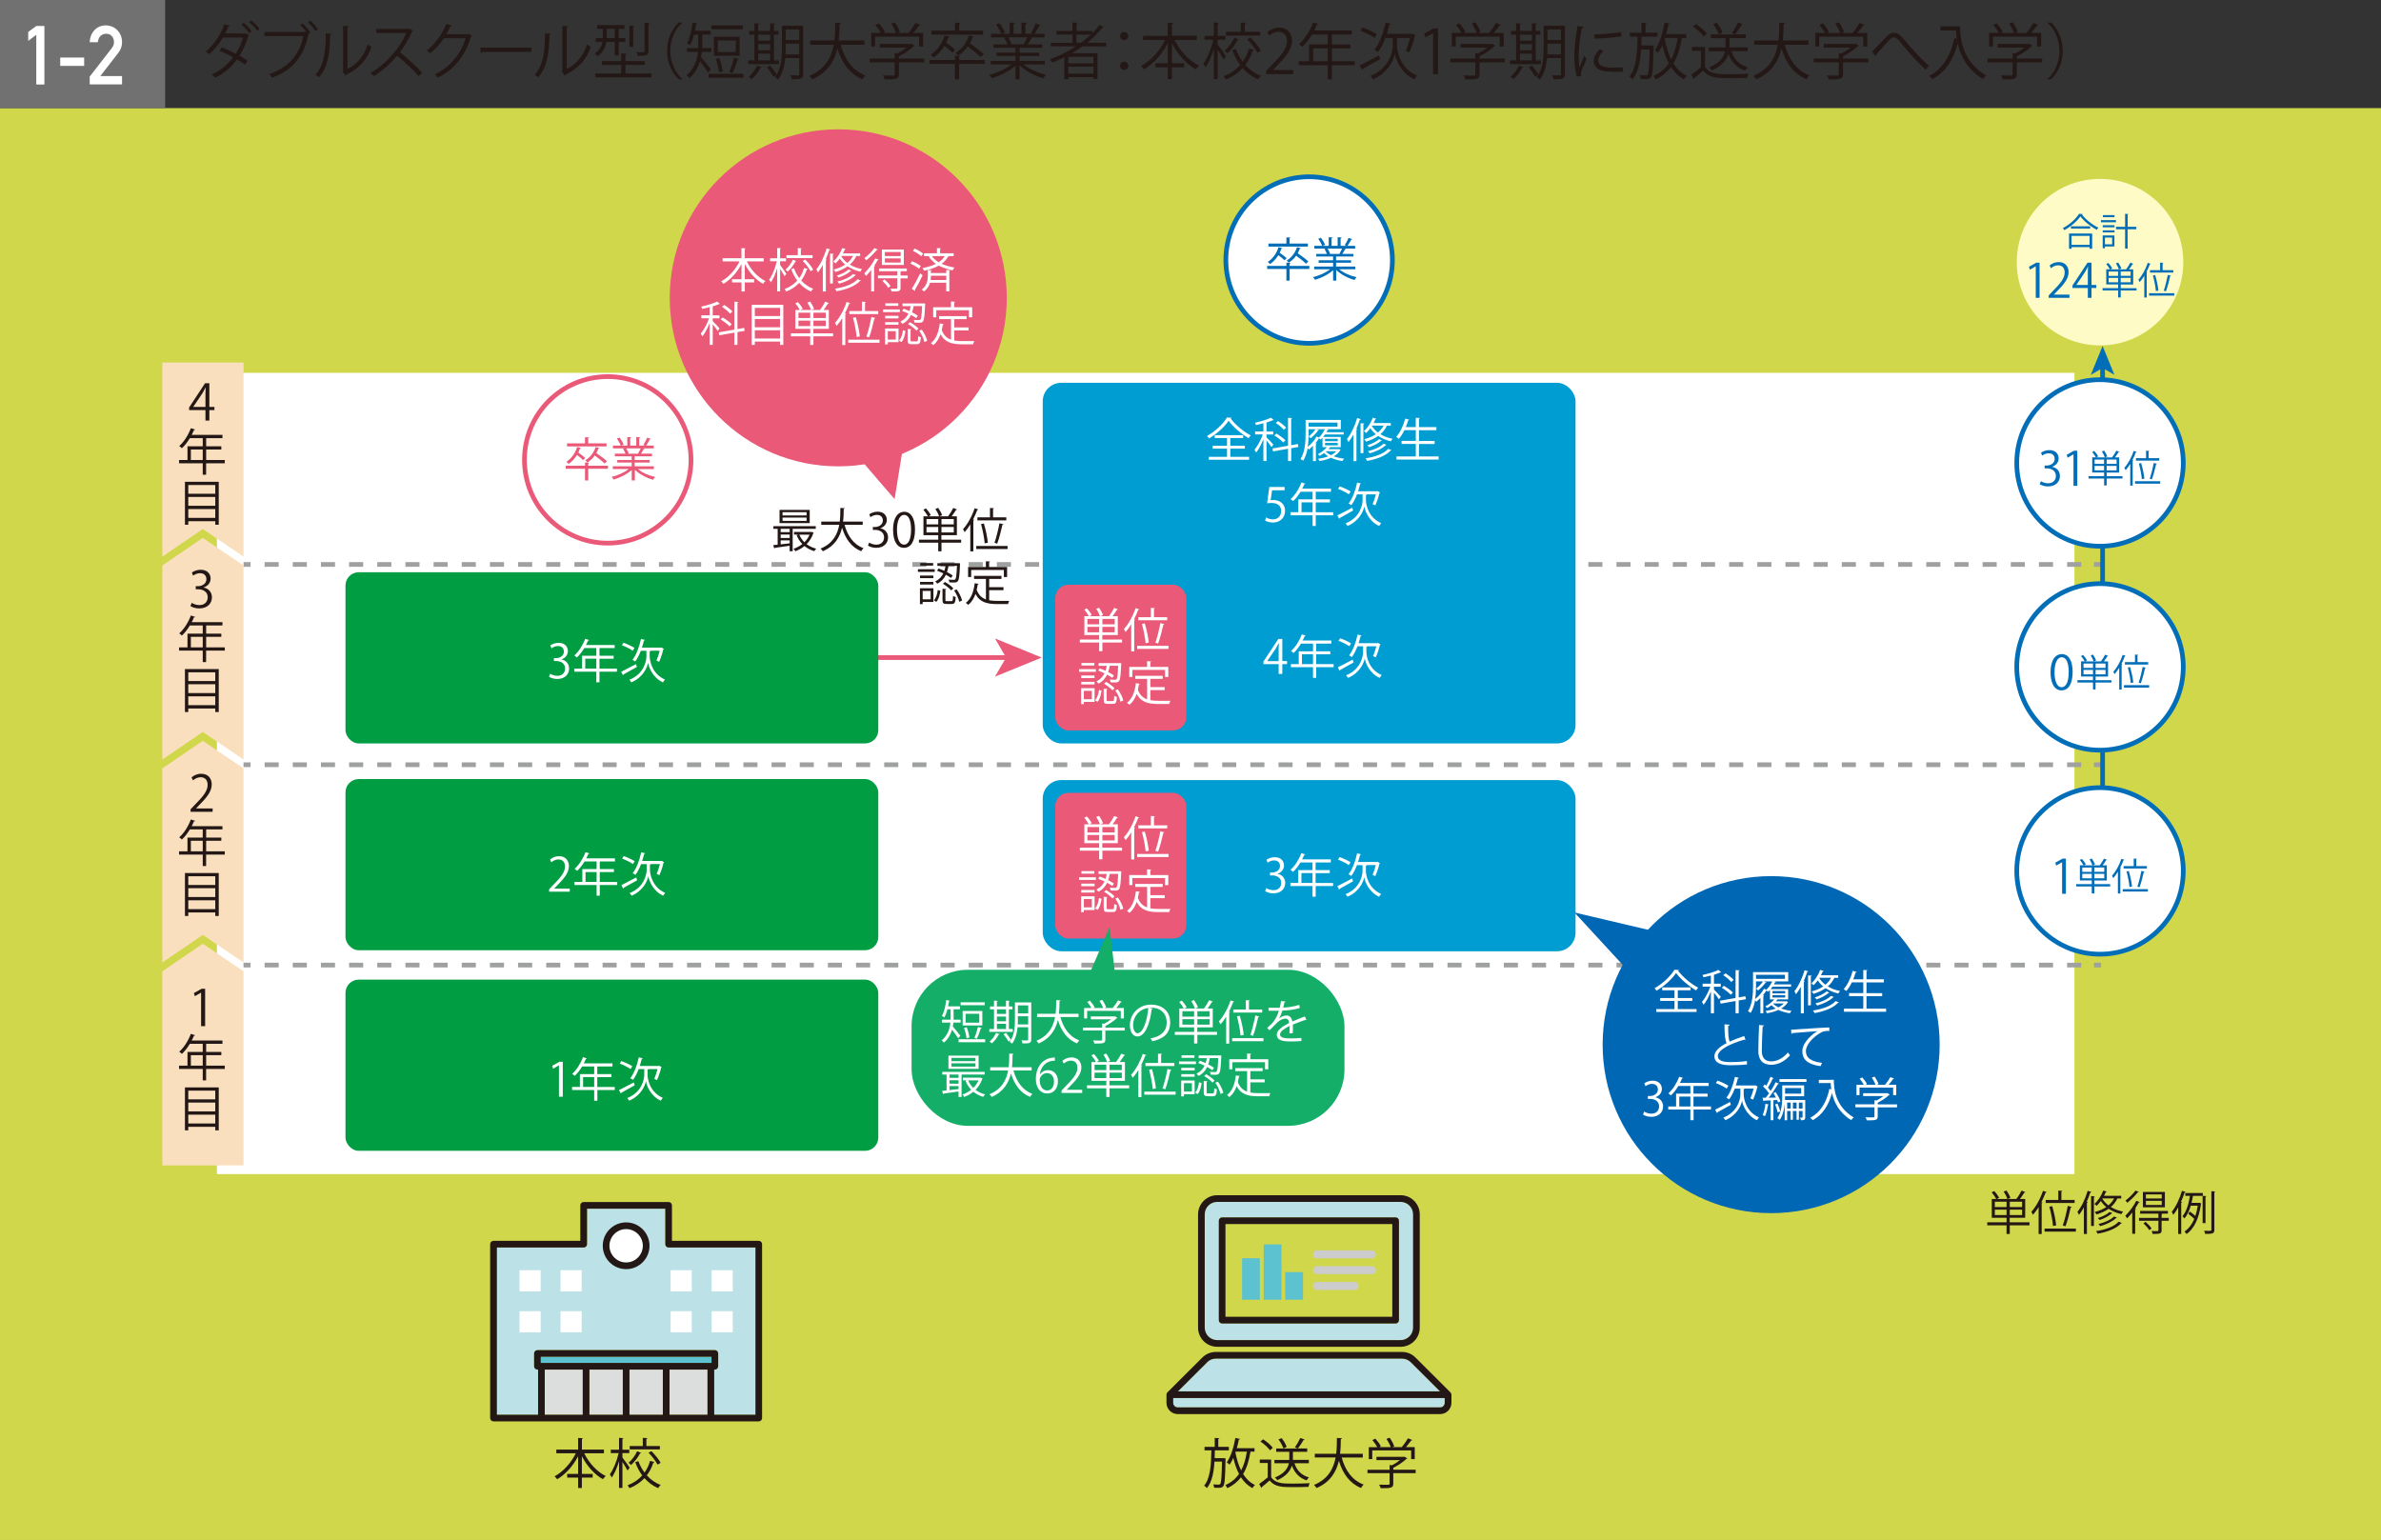 <?xml version="1.0" encoding="UTF-8"?>
<svg xmlns="http://www.w3.org/2000/svg" viewBox="0 0 507.24 328.09">
  <rect x="0" y="0" width="507.24" height="328.09" fill="#333333" stroke="none"/>
  <defs>
    <style>
      .cls-1 {
        stroke-dasharray: 0 0 3 3;
      }

      .cls-1, .cls-2, .cls-3, .cls-4, .cls-5 {
        stroke-miterlimit: 10;
      }

      .cls-1, .cls-3, .cls-4, .cls-5 {
        fill: none;
      }

      .cls-1, .cls-5 {
        stroke: #9fa0a0;
        stroke-width: 1px;
      }

      .cls-6 {
        fill: #0067b5;
      }

      .cls-7 {
        fill: #036eb8;
      }

      .cls-8 {
        fill: #ea5977;
      }

      .cls-9, .cls-2 {
        fill: #fff;
      }

      .cls-10 {
        fill: #fffbc7;
      }

      .cls-11 {
        fill: #fadfbe;
      }

      .cls-12 {
        fill: #009dd2;
      }

      .cls-13 {
        fill: #009d42;
      }

      .cls-14 {
        fill: #bce2e8;
      }

      .cls-15 {
        fill: #ccc;
      }

      .cls-16 {
        fill: #d0d74b;
      }

      .cls-17 {
        fill: #dcdddd;
      }

      .cls-18 {
        fill: #14ae69;
      }

      .cls-19 {
        fill: #231815;
      }

      .cls-20 {
        fill: #727171;
      }

      .cls-21 {
        fill: #5dc2d0;
      }

      .cls-2, .cls-3 {
        stroke: #036eb8;
      }

      .cls-4 {
        stroke: #ea5977;
      }
    </style>
  </defs>
  <g id="_イヤー_1" data-name="レイヤー 1"/>
  <g id="_イヤー_2" data-name="レイヤー 2">
    <g id="_イヤー_2-2" data-name="レイヤー 2">
      <rect class="cls-16" y="23.03" width="507.24" height="305.05"/>
      <rect class="cls-20" width="35.18" height="23.03"/>
      <rect class="cls-9" x="46.21" y="79.43" width="395.72" height="170.7"/>
      <g>
        <line class="cls-5" x1="51.88" y1="120.25" x2="53.38" y2="120.25"/>
        <line class="cls-1" x1="56.37" y1="120.25" x2="444.6" y2="120.25"/>
        <line class="cls-5" x1="446.1" y1="120.25" x2="447.6" y2="120.25"/>
      </g>
      <g>
        <line class="cls-5" x1="51.88" y1="162.92" x2="53.38" y2="162.92"/>
        <line class="cls-1" x1="56.37" y1="162.92" x2="444.6" y2="162.92"/>
        <line class="cls-5" x1="446.1" y1="162.92" x2="447.6" y2="162.92"/>
      </g>
      <g>
        <line class="cls-3" x1="447.93" y1="200.61" x2="447.93" y2="78.07"/>
        <polygon class="cls-7" points="447.93 73.69 450.45 79.86 447.93 78.4 445.41 79.86 447.93 73.69"/>
      </g>
      <g>
        <line class="cls-5" x1="51.88" y1="205.6" x2="53.38" y2="205.6"/>
        <line class="cls-1" x1="56.37" y1="205.6" x2="444.6" y2="205.6"/>
        <line class="cls-5" x1="446.1" y1="205.6" x2="447.6" y2="205.6"/>
      </g>
      <circle class="cls-6" cx="377.32" cy="222.55" r="35.9"/>
      <polygon class="cls-11" points="51.88 77.24 51.88 118.58 43.2 112.71 34.58 118.58 34.58 77.24 51.88 77.24"/>
      <rect class="cls-12" x="222.14" y="166.19" width="113.51" height="36.47" rx="3.95" ry="3.95"/>
      <rect class="cls-12" x="222.14" y="81.55" width="113.51" height="76.83" rx="3.95" ry="3.95"/>
      <polygon class="cls-11" points="51.88 161.81 43.2 155.94 34.58 161.81 34.58 120.47 43.2 114.59 51.88 120.47 51.88 161.81"/>
      <polygon class="cls-11" points="51.88 205.05 43.2 199.17 34.58 205.05 34.58 163.7 43.2 157.82 51.88 163.7 51.88 205.05"/>
      <polygon class="cls-11" points="34.58 248.28 34.58 206.93 43.2 201.05 51.88 206.93 51.88 248.28 34.58 248.28"/>
      <g>
        <path class="cls-9" d="M7.73,7.41l-1.72,1.3v-1.9l1.72-1.28h1.73v12.47h-1.73V7.41Z"/>
        <path class="cls-9" d="M12.83,12.26h5.1v1.78h-5.1v-1.78Z"/>
        <path class="cls-9" d="M19.11,16.32l4.73-6.1c.18-.25,.31-.47,.37-.69,.04-.2,.07-.39,.07-.57,0-.47-.14-.88-.42-1.23-.29-.35-.71-.53-1.25-.54-.48,0-.87,.16-1.19,.47-.33,.31-.52,.76-.58,1.33h-1.73c.04-1.04,.38-1.89,1.01-2.57,.64-.66,1.42-1,2.35-1.01,1.04,.01,1.88,.35,2.53,1.03,.66,.67,.99,1.52,1,2.54,0,.82-.24,1.55-.73,2.19l-3.89,5.03h4.62v1.78h-6.89v-1.68Z"/>
      </g>
      <g>
        <path class="cls-19" d="M53.08,7.43c-.01,.08-.08,.1-.16,.14-.47,1.57-1.09,3.04-1.89,4.29,.56,.33,1.25,.73,1.73,1.07l-.55,.85c-.47-.36-1.18-.79-1.73-1.12-1.2,1.65-2.69,2.98-4.67,3.9-.13-.22-.47-.53-.7-.69,1.9-.86,3.38-2.12,4.56-3.68-.96-.53-1.96-1.01-2.91-1.37l.51-.71c.95,.35,1.96,.81,2.95,1.33,.66-1.01,1.21-2.26,1.56-3.44h-4.29c-.83,1.4-1.86,2.68-2.93,3.55-.16-.16-.52-.44-.73-.58,1.69-1.3,3.19-3.58,3.96-5.8l1.21,.35c-.05,.14-.21,.18-.36,.17-.18,.47-.42,.98-.66,1.44h4.21l.12-.04,.75,.35Zm-1.2-2.59c.61,.48,1.34,1.26,1.73,1.82l-.49,.4c-.36-.52-1.13-1.36-1.7-1.82l.47-.4Zm1.66-.48c.61,.48,1.38,1.25,1.77,1.79l-.51,.39c-.35-.53-1.16-1.34-1.72-1.78l.46-.4Z"/>
        <path class="cls-19" d="M65.22,6.72c-.38-.48-.87-1.03-1.26-1.38l.46-.36c.58,.49,1.3,1.31,1.66,1.87l-.25,.18,.1,.05c-.04,.06-.1,.12-.18,.14-1,4.9-3.54,7.83-7.79,9.32-.16-.23-.42-.57-.6-.75,4.08-1.35,6.5-4.2,7.25-8.11h-8.28v-.88h8.62l.17-.12,.09,.04Zm2-.08c-.33-.56-1.05-1.42-1.59-1.87l.48-.38c.6,.49,1.25,1.3,1.62,1.87l-.52,.38Z"/>
        <path class="cls-19" d="M70.65,7.21c-.01,.12-.13,.2-.3,.22-.08,3.5-.36,6.68-2.37,9.01-.21-.16-.52-.35-.78-.49,1.94-2.11,2.17-5.36,2.21-8.85l1.23,.12Zm3.37,7.49c2.17-1.05,3.58-2.95,4.33-5.23,.2,.17,.58,.39,.81,.51-.92,2.63-2.54,4.56-5.3,5.88-.04,.1-.13,.21-.22,.26l-.68-.86,.14-.19V5.52l1.21,.06c-.01,.12-.1,.22-.29,.25V14.7Z"/>
        <path class="cls-19" d="M87.97,6.51c-.03,.07-.09,.12-.17,.14-.7,1.65-1.53,3.08-2.6,4.47,1.42,1.13,3.55,3.07,4.76,4.41l-.79,.69c-1.14-1.33-3.24-3.3-4.56-4.37-1.14,1.39-3.12,3.29-5,4.37-.14-.19-.46-.52-.68-.7,3.6-1.98,6.45-5.67,7.62-8.49h-6.38v-.88h6.89l.17-.06,.75,.43Z"/>
        <path class="cls-19" d="M100.55,7.64c-.05,.06-.12,.13-.2,.18-1.36,4.21-3.5,6.92-7.08,8.74-.16-.22-.4-.52-.66-.72,3.41-1.65,5.51-4.25,6.59-7.7h-4.64c-.75,1.17-1.75,2.3-2.91,3.21-.18-.18-.48-.43-.74-.6,1.77-1.37,3.26-3.35,4.15-5.64l1.24,.35c-.05,.13-.21,.17-.38,.17-.26,.57-.53,1.12-.83,1.64h4.58l.16-.08,.74,.44Z"/>
        <path class="cls-19" d="M102.33,10.15h10.86v.92h-10.36c-.08,.13-.25,.22-.42,.25l-.08-1.17Z"/>
        <path class="cls-19" d="M117.36,7.21c-.01,.12-.13,.2-.3,.22-.08,3.5-.36,6.68-2.37,9.01-.21-.16-.52-.35-.78-.49,1.94-2.11,2.17-5.36,2.21-8.85l1.24,.12Zm3.37,7.49c2.17-1.05,3.58-2.95,4.33-5.23,.2,.17,.58,.39,.81,.51-.92,2.63-2.54,4.56-5.3,5.88-.04,.1-.13,.21-.22,.26l-.68-.86,.14-.19V5.52l1.21,.06c-.01,.12-.1,.22-.29,.25V14.7Z"/>
        <path class="cls-19" d="M130.98,8.92h-1.81c-.16,1.09-.64,2.24-1.86,3.07-.12-.18-.42-.48-.6-.61,1.05-.7,1.48-1.59,1.64-2.46h-1.44v-.79h1.52v-1.99h-1.22v-.78h5.82v.78h-1.22v1.99h1.42v.79h-1.42v2.87h-.83v-2.87Zm2.26,6.73h5.56v.83h-11.96v-.83h5.5v-1.82h-4.11v-.81h4.11v-1.66l1.14,.08c-.01,.09-.08,.16-.25,.18v1.4h4.16v.81h-4.16v1.82Zm-4-9.52v1.99h1.74v-1.99h-1.74Zm5.92-.6c-.01,.09-.08,.14-.26,.17v4.28h-.82V5.46l1.08,.08Zm3.24-.62c-.01,.09-.08,.16-.25,.18v5.81c0,.94-.53,.99-2.31,.99-.04-.23-.17-.56-.29-.78,.3,.01,.58,.01,.82,.01,.94,0,.94-.01,.94-.22V4.85l1.09,.07Z"/>
        <path class="cls-19" d="M145.37,4.86c-1.42,1.18-2.57,3.35-2.57,5.98s1.2,4.84,2.57,5.98v.06h-.78c-1.31-1.18-2.48-3.37-2.48-6.05s1.17-4.86,2.48-6.04h.78v.06Z"/>
        <path class="cls-19" d="M149.51,11.09c-.03,.35-.08,.72-.16,1.09,.51,.56,1.78,2.16,2.09,2.57l-.58,.71c-.33-.55-1.14-1.65-1.73-2.41-.38,1.3-1.07,2.59-2.26,3.6-.12-.17-.44-.49-.61-.61,1.68-1.42,2.24-3.28,2.42-4.97h-2.35v-.82h2.41c.01-.25,.01-.49,.01-.73v-2.16h-.88c-.23,.88-.52,1.69-.87,2.28-.16-.13-.46-.34-.65-.44,.59-1,.98-2.73,1.2-4.42l1.03,.23c-.03,.09-.1,.14-.26,.14-.07,.47-.16,.94-.26,1.4h3.33v.81h-1.78v2.17c0,.23,0,.47-.01,.71h1.96v.82h-2.03Zm1.44,4.63h7.42v.83h-7.42v-.83Zm7.29-10.31v.82h-6.71v-.82h6.71Zm-.66,2.43v4.04h-5.49V7.84h5.49Zm-4.34,4.54c.35,.9,.65,2.07,.74,2.83l-.79,.22c-.09-.78-.38-1.96-.7-2.86l.75-.2Zm3.5-1.29v-2.47h-3.82v2.47h3.82Zm.7,1.48c-.03,.09-.13,.13-.29,.14-.26,.83-.71,2.11-1.09,2.86-.14-.06-.52-.18-.68-.23,.35-.79,.77-2.13,.97-3.06l1.08,.29Z"/>
        <path class="cls-19" d="M165.95,12.87v.79h-6.54v-.79h1.31V7.38h-1.13v-.79h1.13v-1.62l1.05,.06c-.01,.09-.08,.14-.25,.17v1.39h2.54v-1.62l1.07,.06c-.01,.09-.08,.16-.25,.17v1.39h.99v.79h-.99v5.49h1.07Zm-3.65,1.44c-.04,.08-.13,.12-.27,.12-.46,.87-1.18,1.83-1.88,2.44-.16-.14-.46-.38-.65-.49,.68-.55,1.38-1.48,1.79-2.41l1.01,.34Zm1.77-6.93h-2.54v1.29h2.54v-1.29Zm-2.54,2.02v1.31h2.54v-1.31h-2.54Zm0,2.03v1.44h2.54v-1.44h-2.54Zm9.57-5.95V15.78c0,1.05-.48,1.13-2.43,1.1-.03-.22-.16-.61-.27-.85,.42,.01,.82,.03,1.12,.03,.66,0,.74,0,.74-.29v-3.39h-2.96c-.16,1.61-.56,3.31-1.53,4.58-.13-.17-.48-.43-.68-.52,.13-.16,.25-.33,.36-.51-.03,0-.58,.34-.71,.42-.25-.53-.83-1.4-1.35-2.02l.69-.38c.52,.61,1.11,1.42,1.38,1.95,1.01-1.7,1.12-3.91,1.12-5.66V5.47h4.54Zm-3.72,4.78c0,.42-.01,.87-.04,1.34h2.91v-2.29h-2.87v.95Zm2.87-3.98h-2.87v2.24h2.87v-2.24Z"/>
        <path class="cls-19" d="M184.17,9.53h-5.08c.84,3.11,2.52,5.5,5.29,6.53-.22,.19-.51,.56-.65,.82-2.72-1.12-4.37-3.42-5.33-6.55-.6,2.57-2.01,5.12-5.37,6.56-.13-.23-.4-.55-.62-.74,3.43-1.39,4.72-3.99,5.21-6.62h-5.02v-.9h5.16c.17-1.35,.16-2.68,.17-3.81l1.22,.06c-.01,.12-.12,.18-.29,.22-.01,1.03-.03,2.25-.18,3.52h5.49v.9Z"/>
        <path class="cls-19" d="M196.89,12.48v.82h-5.39v2.52c0,1.09-.62,1.1-3.03,1.1-.07-.25-.23-.61-.38-.86,.66,.03,1.25,.04,1.66,.04,.75,0,.84,0,.84-.29v-2.52h-5.33v-.82h5.33v-1.13l.61,.04c.66-.34,1.35-.79,1.88-1.24h-5.66v-.78h6.58l.16-.05,.68,.43c-.04,.06-.12,.1-.19,.12-.77,.73-2,1.57-3.16,2.15v.47h5.39Zm-10.46-4.67v2.09h-.83v-2.89h2.03c-.25-.51-.73-1.2-1.16-1.7l.73-.35c.52,.57,1.08,1.34,1.31,1.86l-.38,.2h2.76c-.2-.58-.62-1.39-1.03-1.99l.75-.29c.47,.65,.94,1.52,1.11,2.08l-.46,.2h2.28c.51-.6,1.14-1.51,1.5-2.13,.82,.3,.92,.36,1.03,.43-.04,.08-.14,.12-.27,.1-.33,.47-.79,1.08-1.25,1.6h2.12v2.89h-.86v-2.09h-9.37Z"/>
        <path class="cls-19" d="M209.82,12.78v.84h-5.49v3.26h-.9v-3.26h-5.37v-.84h5.37v-.92l1.16,.08c-.01,.09-.09,.16-.26,.18v.66h5.49Zm-7.51-4.95c-.03,.09-.12,.14-.27,.14-.13,.39-.29,.78-.47,1.14,.69,.47,1.5,1.08,1.92,1.5l-.56,.61c-.38-.39-1.08-.96-1.73-1.44-.62,1.01-1.42,1.87-2.31,2.47-.14-.17-.46-.43-.64-.58,1.34-.83,2.46-2.34,2.99-4.12l1.07,.29Zm7.12-1.29v.84h-11.01v-.84h5.02v-1.73l1.16,.07c-.01,.09-.09,.16-.26,.18v1.48h5.1Zm-.53,5.62c-.58-.6-1.72-1.51-2.73-2.24-.56,.79-1.26,1.46-2.04,1.94-.13-.18-.43-.46-.61-.58,1.3-.74,2.38-2.09,2.89-3.72l1.05,.27c-.03,.09-.12,.13-.26,.13-.16,.46-.35,.88-.58,1.29,1.03,.7,2.3,1.65,2.96,2.29l-.68,.62Z"/>
        <path class="cls-19" d="M222.55,13.71h-4.51c1.21,1,3.11,1.83,4.82,2.21-.2,.18-.46,.53-.58,.77-1.81-.51-3.81-1.55-5.08-2.78v2.98h-.87v-2.91c-1.27,1.18-3.28,2.17-5.04,2.68-.12-.22-.38-.56-.57-.74,1.69-.39,3.56-1.22,4.77-2.2h-4.43v-.75h5.28v-1.05h-4.03v-.7h4.03v-1.04h-4.69v-.73h2.96c-.13-.4-.4-.96-.68-1.38l.51-.1h-3.33v-.77h2.18c-.19-.55-.66-1.37-1.09-1.98l.74-.26c.47,.6,.96,1.43,1.16,1.98l-.69,.26h1.7v-2.39l1.11,.06c-.01,.13-.12,.19-.29,.22v2.11h1.69v-2.39l1.13,.06c-.01,.13-.13,.19-.3,.22v2.11h1.64c-.17-.06-.36-.14-.48-.18,.38-.56,.83-1.43,1.07-2.03l1.03,.35c-.03,.08-.13,.12-.27,.12-.27,.51-.69,1.22-1.05,1.74h2.13v.77h-2.94l.38,.12c-.04,.09-.14,.13-.27,.12-.18,.35-.47,.86-.73,1.25h3.08v.73h-4.82v1.04h4.19v.7h-4.19v1.05h5.36v.75Zm-4.46-4.36c.23-.38,.53-.95,.73-1.4h-4.04c.3,.43,.58,1,.72,1.39l-.4,.09h3.21l-.21-.08Z"/>
        <path class="cls-19" d="M235.65,9.89h-5.06c-.72,.52-1.46,1-2.22,1.44h5.45v5.5h-.87v-.39h-5.37v.44h-.84v-4.68c-.83,.42-1.7,.79-2.57,1.13-.12-.18-.34-.51-.52-.68,1.92-.7,3.81-1.64,5.54-2.77h-5.34v-.77h4.64v-1.75h-3.42v-.77h3.42v-1.81l1.12,.08c-.01,.09-.09,.16-.26,.18v1.55h3.38v.44c.56-.55,1.07-1.13,1.52-1.73l.92,.53c-.04,.05-.12,.08-.22,.08-.04,0-.08,0-.13-.01-.92,1.17-2,2.24-3.2,3.21h4.04v.77Zm-2.7,3.6v-1.39h-5.37v1.39h5.37Zm-5.37,2.18h5.37v-1.47h-5.37v1.47Zm1.75-6.55h.95c.74-.55,1.46-1.13,2.11-1.75h-3.06v1.75Z"/>
        <path class="cls-19" d="M240.37,7.68c0,.48-.39,.87-.88,.87s-.88-.39-.88-.87,.39-.88,.88-.88c.52,0,.88,.42,.88,.88Zm0,6.32c0,.49-.39,.88-.88,.88s-.88-.39-.88-.88,.39-.87,.88-.87c.52,0,.88,.42,.88,.87Z"/>
        <path class="cls-19" d="M254.98,8.51h-4.75c1.12,2.31,3.07,4.46,5.19,5.47-.22,.18-.51,.52-.66,.77-2.04-1.1-3.89-3.19-5.08-5.54v4.26h2.6v.88h-2.6v2.52h-.91v-2.52h-2.64v-.88h2.64v-4.24c-1.24,2.35-3.09,4.39-5.06,5.54-.16-.22-.43-.55-.62-.71,2.04-1.05,3.99-3.24,5.12-5.55h-4.69v-.88h5.25v-2.81l1.17,.06c-.01,.09-.08,.16-.26,.18v2.56h5.3v.88Z"/>
        <path class="cls-19" d="M259.42,9.54c.4,.49,1.5,2.05,1.74,2.43l-.51,.69c-.22-.46-.79-1.38-1.24-2.08v6.28h-.82v-6.44c-.47,1.53-1.11,3.03-1.77,3.94-.09-.23-.31-.57-.47-.77,.84-1.13,1.72-3.26,2.13-5.12h-1.88v-.82h1.99v-2.86l1.08,.08c-.01,.08-.09,.14-.26,.17v2.61h1.65v.82h-1.65v1.07Zm3.86,.88c.35,.99,.86,1.92,1.47,2.74,.61-.84,1.05-1.79,1.33-2.81l1.08,.25c-.04,.09-.13,.16-.29,.16-.34,1.09-.86,2.15-1.57,3.07,.92,1.03,2.05,1.85,3.35,2.31-.19,.18-.48,.52-.61,.77-1.27-.53-2.38-1.36-3.3-2.4-.94,1-2.12,1.83-3.6,2.42-.09-.19-.33-.52-.47-.69,1.47-.56,2.64-1.38,3.54-2.38-.7-.95-1.27-2.03-1.69-3.21l.77-.22Zm.65-2c-.04,.06-.12,.1-.25,.1-.47,.91-1.29,2.04-2.17,2.82-.14-.16-.42-.39-.61-.53,.84-.71,1.64-1.82,2.07-2.78l.96,.39Zm4.52-1.65v.81h-7.28v-.81h3.16v-1.98l1.12,.08c-.01,.09-.08,.16-.26,.18v1.72h3.26Zm-.56,4.48c-.39-.79-1.33-2-2.18-2.87l.69-.39c.86,.86,1.82,2.03,2.22,2.82l-.73,.44Z"/>
        <path class="cls-19" d="M275.5,15.78h-5.76v-.66l.95-1c2.31-2.34,3.48-3.76,3.48-5.34,0-1.04-.46-2-1.86-2-.78,0-1.48,.43-1.95,.81l-.36-.75c.6-.53,1.48-.95,2.52-.95,1.96,0,2.74,1.43,2.74,2.77,0,1.83-1.29,3.39-3.3,5.42l-.77,.81v.03h4.3v.88Z"/>
        <path class="cls-19" d="M288.6,13.05v.86h-4.86v2.98h-.88v-2.98h-6.16v-.86h2.18v-3.58h3.98v-2.13h-3.35c-.62,1.03-1.34,1.95-2.08,2.63-.16-.16-.49-.44-.7-.57,1.21-1.04,2.35-2.83,3.03-4.64l1.1,.35c-.05,.12-.17,.14-.3,.12-.17,.43-.36,.85-.58,1.26h8.01v.86h-4.24v2.13h3.95v.83h-3.95v2.74h4.86Zm-8.84,0h3.09v-2.74h-3.09v2.74Z"/>
        <path class="cls-19" d="M289.65,13.95c1.01-.49,2.61-1.34,4.13-2.15l.25,.79c-1.35,.77-2.82,1.59-3.74,2.08,0,.1-.05,.19-.13,.23l-.51-.96Zm.65-8.1c1.03,.36,2.35,.98,3.04,1.43l-.48,.79c-.66-.48-1.98-1.14-3.03-1.53l.47-.69Zm7.57,2.24c-.04,.08-.13,.13-.26,.14v1.44c-.01,1.12,.57,4.82,4.25,6.44-.17,.21-.43,.56-.57,.78-2.86-1.34-3.95-4.21-4.13-5.47h-.01c-.2,1.27-1.38,4.07-4.65,5.47-.1-.19-.38-.55-.55-.71,4.12-1.65,4.76-5.3,4.75-6.5v-1.59h-1.56c-.44,1.17-.97,2.22-1.57,3-.18-.14-.53-.34-.77-.46,1.05-1.3,1.9-3.56,2.38-5.82l1.13,.27c-.04,.09-.13,.14-.3,.14-.16,.66-.35,1.34-.56,1.99h5.32l.14-.05,.69,.43s-.12,.09-.2,.12c-.23,1.12-.73,2.52-1.16,3.46-.18-.1-.53-.27-.74-.36,.3-.68,.66-1.77,.9-2.72h-2.52Z"/>
        <path class="cls-19" d="M305.3,15.78V7.06h-.03l-1.6,.92-.26-.81,2.02-1.13h.92V15.78h-1.05Z"/>
        <path class="cls-19" d="M320.59,12.48v.82h-5.4v2.52c0,1.09-.62,1.1-3.03,1.1-.06-.25-.23-.61-.38-.86,.66,.03,1.25,.04,1.66,.04,.75,0,.85,0,.85-.29v-2.52h-5.33v-.82h5.33v-1.13l.61,.04c.66-.34,1.35-.79,1.89-1.24h-5.66v-.78h6.58l.16-.05,.68,.43c-.04,.06-.12,.1-.2,.12-.77,.73-2,1.57-3.16,2.15v.47h5.4Zm-10.47-4.67v2.09h-.83v-2.89h2.03c-.25-.51-.73-1.2-1.16-1.7l.73-.35c.52,.57,1.08,1.34,1.31,1.86l-.38,.2h2.76c-.19-.58-.62-1.39-1.03-1.99l.75-.29c.47,.65,.94,1.52,1.1,2.08l-.45,.2h2.27c.51-.6,1.14-1.51,1.5-2.13,.82,.3,.92,.36,1.03,.43-.04,.08-.14,.12-.27,.1-.33,.47-.79,1.08-1.25,1.6h2.12v2.89h-.86v-2.09h-9.37Z"/>
        <path class="cls-19" d="M328.23,12.87v.79h-6.54v-.79h1.31V7.38h-1.13v-.79h1.13v-1.62l1.05,.06c-.01,.09-.08,.14-.25,.17v1.39h2.54v-1.62l1.07,.06c-.01,.09-.08,.16-.25,.17v1.39h.99v.79h-.99v5.49h1.07Zm-3.65,1.44c-.04,.08-.13,.12-.27,.12-.46,.87-1.18,1.83-1.89,2.44-.16-.14-.46-.38-.65-.49,.68-.55,1.38-1.48,1.79-2.41l1.01,.34Zm1.77-6.93h-2.54v1.29h2.54v-1.29Zm-2.54,2.02v1.31h2.54v-1.31h-2.54Zm0,2.03v1.44h2.54v-1.44h-2.54Zm9.57-5.95V15.78c0,1.05-.48,1.13-2.43,1.1-.03-.22-.16-.61-.27-.85,.42,.01,.82,.03,1.12,.03,.66,0,.74,0,.74-.29v-3.39h-2.96c-.16,1.61-.56,3.31-1.53,4.58-.13-.17-.48-.43-.68-.52,.13-.16,.25-.33,.36-.51-.03,0-.58,.34-.71,.42-.25-.53-.83-1.4-1.35-2.02l.69-.38c.52,.61,1.1,1.42,1.38,1.95,1.01-1.7,1.12-3.91,1.12-5.66V5.47h4.54Zm-3.72,4.78c0,.42-.01,.87-.04,1.34h2.91v-2.29h-2.87v.95Zm2.87-3.98h-2.87v2.24h2.87v-2.24Z"/>
        <path class="cls-19" d="M337.43,5.77c-.04,.14-.17,.22-.43,.21-.46,2.12-.69,4.45-.69,5.85,0,.98,.04,1.96,.17,2.57,.25-.64,.81-2,.99-2.46l.55,.57c-.53,1.31-.92,2.05-1.11,2.64-.07,.22-.1,.43-.1,.61,0,.14,.03,.27,.07,.4l-.92,.17c-.42-1.23-.57-2.74-.57-4.47s.27-4.08,.69-6.33l1.36,.23Zm8.28,9.5c-.47,.03-.95,.04-1.43,.04-.92,0-1.79-.05-2.42-.14-1.6-.23-2.34-1.12-2.34-2.16,0-.9,.49-1.65,1.22-2.51l.84,.36c-.65,.68-1.1,1.3-1.1,2.04,0,1.51,2.21,1.51,3.56,1.51,.55,0,1.13-.03,1.68-.06v.92Zm-6.03-7.94c1.68-.04,3.94-.2,5.67-.49l.08,.91c-1.61,.27-4.23,.44-5.72,.48l-.03-.9Z"/>
        <path class="cls-19" d="M351.82,9.7l.46,.03c-.01,.08-.01,.19-.01,.3-.09,4.5-.2,5.95-.53,6.41-.27,.39-.62,.42-1.33,.42-.27,0-.57,0-.88-.03-.01-.25-.1-.58-.22-.81,.56,.04,1.08,.05,1.29,.05,.2,0,.3-.03,.4-.17,.23-.31,.34-1.64,.42-5.38h-1.81c-.16,2.5-.57,4.85-1.82,6.38-.14-.18-.44-.44-.68-.57,1.53-1.83,1.69-5.2,1.76-8.52h-1.65v-.83h2.46v-2.15l1.12,.06c-.01,.09-.08,.16-.26,.18v1.9h2.55v.83h-3.37c-.01,.62-.03,1.26-.05,1.89h2.17Zm7.42-1.6h-.96c-.35,2.16-.9,3.95-1.78,5.41,.74,1.17,1.66,2.08,2.85,2.64-.21,.18-.48,.51-.61,.75-1.13-.6-2.04-1.5-2.76-2.6-.83,1.09-1.9,1.96-3.28,2.61-.09-.21-.31-.56-.47-.74,1.4-.62,2.47-1.51,3.28-2.68-.6-1.13-1.04-2.43-1.38-3.87-.27,.61-.57,1.17-.9,1.62-.16-.16-.48-.42-.69-.55,.96-1.31,1.68-3.6,2.08-5.89l1.12,.25c-.03,.09-.12,.14-.29,.14-.13,.7-.3,1.4-.49,2.08h4.28v.82Zm-4.52,0c-.03,.06-.04,.13-.07,.19,.3,1.6,.74,3.09,1.37,4.35,.68-1.25,1.1-2.77,1.39-4.55h-2.69Z"/>
        <path class="cls-19" d="M363.23,10.01v4.25c1.01,1.55,2.87,1.55,5.21,1.55,1.4,0,3.06-.04,4.07-.1-.1,.21-.26,.62-.29,.88-.9,.04-2.33,.06-3.61,.06-2.68,0-4.46,0-5.77-1.61-.64,.57-1.33,1.16-1.89,1.6,.01,.12-.03,.17-.12,.21l-.51-.96c.62-.42,1.39-1.01,2.05-1.59v-3.46h-1.91v-.83h2.76Zm-1.94-4.88c.87,.56,1.89,1.42,2.33,2.05l-.69,.58c-.43-.65-1.42-1.53-2.29-2.12l.65-.52Zm11.02,5.77h-3.46c.55,1.73,1.68,2.89,3.48,3.42-.2,.17-.44,.49-.56,.73-1.77-.61-2.9-1.79-3.55-3.56-.38,1.22-1.31,2.51-3.51,3.51-.12-.19-.39-.49-.58-.65,2.35-.98,3.12-2.27,3.37-3.44h-3.48v-.81h3.58c.01-.16,.01-.31,.01-.46v-1.5h-3.16v-.81h5.17l-.66-.3c.44-.6,1-1.57,1.3-2.24l1.04,.39c-.04,.09-.13,.12-.29,.13-.34,.6-.9,1.46-1.35,2.01h2.26v.81h-3.45v1.5c0,.14,0,.3-.01,.46h3.85v.81Zm-6.14-3.56c-.17-.6-.66-1.52-1.18-2.18l.74-.31c.53,.65,1.05,1.53,1.22,2.13l-.78,.36Z"/>
        <path class="cls-19" d="M385.29,9.53h-5.08c.84,3.11,2.52,5.5,5.29,6.53-.22,.19-.51,.56-.65,.82-2.72-1.12-4.37-3.42-5.33-6.55-.6,2.57-2.01,5.12-5.37,6.56-.13-.23-.4-.55-.62-.74,3.43-1.39,4.72-3.99,5.21-6.62h-5.02v-.9h5.16c.17-1.35,.16-2.68,.17-3.81l1.22,.06c-.01,.12-.12,.18-.29,.22-.01,1.03-.03,2.25-.18,3.52h5.49v.9Z"/>
        <path class="cls-19" d="M398.02,12.48v.82h-5.39v2.52c0,1.09-.62,1.1-3.03,1.1-.07-.25-.23-.61-.38-.86,.66,.03,1.25,.04,1.66,.04,.75,0,.84,0,.84-.29v-2.52h-5.33v-.82h5.33v-1.13l.61,.04c.66-.34,1.35-.79,1.88-1.24h-5.66v-.78h6.58l.16-.05,.68,.43c-.04,.06-.12,.1-.19,.12-.77,.73-2,1.57-3.16,2.15v.47h5.39Zm-10.46-4.67v2.09h-.83v-2.89h2.03c-.25-.51-.73-1.2-1.16-1.7l.73-.35c.52,.57,1.08,1.34,1.31,1.86l-.38,.2h2.76c-.2-.58-.62-1.39-1.03-1.99l.75-.29c.47,.65,.94,1.52,1.11,2.08l-.46,.2h2.28c.51-.6,1.14-1.51,1.5-2.13,.82,.3,.92,.36,1.03,.43-.04,.08-.14,.12-.27,.1-.33,.47-.79,1.08-1.25,1.6h2.12v2.89h-.86v-2.09h-9.37Z"/>
        <path class="cls-19" d="M398.8,11.01c.55-.52,1.88-1.94,2.57-2.68,1-1.1,1.5-1.35,2.14-1.35,.78,0,1.34,.49,2.5,1.87,.92,1.12,3.06,3.5,4.9,5.19l-.69,.81c-1.78-1.61-3.9-4.04-4.68-5.02-1.1-1.35-1.51-1.87-2.04-1.87s-.92,.43-1.72,1.33c-.44,.51-1.5,1.66-2.05,2.29,.01,.17-.04,.3-.14,.36l-.79-.92Z"/>
        <path class="cls-19" d="M416.7,5.61h.88c0,2.33,.3,7.37,5.55,10.49-.19,.16-.55,.52-.7,.74-3.38-2.05-4.78-5.03-5.36-7.57-.94,3.47-2.63,6.07-5.36,7.58-.17-.18-.51-.51-.73-.66,2.87-1.5,4.55-4.26,5.37-8.05l.53,.13c-.1-.65-.16-1.25-.17-1.77h-3.32v-.88h3.29Z"/>
        <path class="cls-19" d="M435.05,12.48v.82h-5.39v2.52c0,1.09-.62,1.1-3.03,1.1-.07-.25-.23-.61-.38-.86,.66,.03,1.25,.04,1.66,.04,.75,0,.84,0,.84-.29v-2.52h-5.33v-.82h5.33v-1.13l.61,.04c.66-.34,1.35-.79,1.88-1.24h-5.66v-.78h6.58l.16-.05,.68,.43c-.04,.06-.12,.1-.19,.12-.77,.73-2,1.57-3.16,2.15v.47h5.39Zm-10.46-4.67v2.09h-.83v-2.89h2.03c-.25-.51-.73-1.2-1.16-1.7l.73-.35c.52,.57,1.08,1.34,1.31,1.86l-.38,.2h2.76c-.2-.58-.62-1.39-1.03-1.99l.75-.29c.47,.65,.94,1.52,1.11,2.08l-.46,.2h2.28c.51-.6,1.14-1.51,1.5-2.13,.82,.3,.92,.36,1.03,.43-.04,.08-.14,.12-.27,.1-.33,.47-.79,1.08-1.25,1.6h2.12v2.89h-.86v-2.09h-9.37Z"/>
        <path class="cls-19" d="M436.17,16.82c1.42-1.18,2.57-3.35,2.57-5.98s-1.2-4.84-2.57-5.98v-.06h.78c1.33,1.18,2.48,3.37,2.48,6.04s-1.16,4.86-2.48,6.05h-.78v-.06Z"/>
      </g>
      <g>
        <path class="cls-8" d="M129.51,99.22v.65h-4.19v2.49h-.69v-2.49h-4.1v-.65h4.1v-.71l.88,.06c0,.07-.07,.12-.2,.14v.51h4.19Zm-5.74-3.78c-.02,.07-.09,.11-.21,.11-.1,.3-.22,.6-.36,.87,.53,.36,1.14,.82,1.47,1.14l-.43,.47c-.29-.3-.82-.73-1.32-1.1-.48,.77-1.08,1.43-1.77,1.89-.11-.13-.35-.33-.49-.45,1.02-.64,1.88-1.79,2.29-3.15l.81,.22Zm5.44-.98v.65h-8.41v-.65h3.83v-1.32l.88,.05c0,.07-.07,.12-.2,.14v1.13h3.89Zm-.41,4.29c-.45-.46-1.31-1.15-2.09-1.71-.43,.61-.96,1.11-1.56,1.48-.1-.14-.33-.35-.47-.45,.99-.57,1.82-1.6,2.21-2.84l.8,.21c-.02,.07-.09,.1-.2,.1-.12,.35-.27,.68-.45,.98,.78,.54,1.76,1.26,2.26,1.75l-.52,.48Z"/>
        <path class="cls-8" d="M139.34,99.93h-3.45c.92,.77,2.37,1.4,3.69,1.69-.15,.14-.35,.41-.45,.59-1.38-.39-2.91-1.18-3.88-2.13v2.27h-.67v-2.23c-.97,.9-2.5,1.66-3.85,2.05-.09-.17-.29-.43-.44-.57,1.29-.3,2.72-.93,3.65-1.68h-3.39v-.58h4.03v-.8h-3.08v-.54h3.08v-.79h-3.59v-.56h2.26c-.1-.31-.31-.73-.52-1.05l.39-.08h-2.54v-.59h1.67c-.15-.42-.51-1.04-.83-1.51l.57-.2c.36,.46,.74,1.09,.88,1.51l-.53,.2h1.3v-1.83l.84,.05c0,.1-.09,.15-.22,.17v1.61h1.29v-1.83l.86,.05c-.01,.1-.1,.15-.23,.17v1.61h1.25c-.13-.05-.28-.11-.37-.14,.29-.43,.64-1.09,.81-1.55l.79,.27c-.02,.06-.1,.09-.21,.09-.21,.39-.53,.93-.8,1.33h1.63v.59h-2.25l.29,.09c-.03,.07-.11,.1-.21,.09-.14,.27-.36,.66-.56,.95h2.35v.56h-3.69v.79h3.2v.54h-3.2v.8h4.09v.58Zm-3.41-3.33c.18-.29,.41-.73,.56-1.07h-3.09c.23,.33,.45,.77,.55,1.06l-.31,.07h2.45l-.16-.06Z"/>
      </g>
      <g>
        <path class="cls-19" d="M173.8,112.66h-4.93v4.77h-.65v-1.16c-1.18,.18-2.35,.34-3.13,.44,0,.07-.07,.12-.14,.13l-.23-.7,.95-.1v-3.38h-.91v-.57h9.03v.57Zm-1.3-4.03v2.82h-6.43v-2.82h6.43Zm-4.27,4.74v-.71h-1.92v.71h1.92Zm0,1.24v-.73h-1.92v.73h1.92Zm-1.92,.52v.84c.61-.07,1.26-.14,1.92-.22v-.63h-1.92Zm5.52-5.33v-.68h-5.12v.68h5.12Zm0,1.17v-.7h-5.12v.7h5.12Zm1.09,2.35l.43,.17c-.03,.06-.06,.08-.09,.12-.3,.91-.8,1.69-1.42,2.31,.58,.45,1.27,.77,2.05,.97-.15,.13-.32,.37-.41,.53-.79-.23-1.5-.61-2.1-1.09-.59,.49-1.26,.85-1.95,1.11-.08-.16-.25-.4-.38-.53,.66-.21,1.3-.56,1.87-1.01-.52-.53-.92-1.16-1.21-1.89l.39-.12h-.94v-.56h3.65l.12-.02Zm-2.64,.58c.25,.62,.62,1.16,1.09,1.62,.46-.46,.84-1,1.1-1.62h-2.2Z"/>
        <path class="cls-19" d="M183.8,111.81h-3.88c.65,2.37,1.93,4.2,4.04,4.99-.17,.15-.39,.43-.5,.63-2.08-.85-3.34-2.61-4.07-5.01-.46,1.97-1.54,3.91-4.1,5.02-.1-.18-.31-.42-.48-.57,2.62-1.06,3.61-3.05,3.98-5.06h-3.83v-.69h3.94c.13-1.03,.12-2.05,.13-2.91l.93,.05c-.01,.09-.09,.14-.22,.17,0,.78-.02,1.72-.14,2.69h4.19v.69Z"/>
        <path class="cls-19" d="M187.57,112.56c.87,.15,1.62,.85,1.62,1.93,0,1.18-.85,2.22-2.52,2.22-.75,0-1.42-.24-1.76-.48l.25-.64c.27,.18,.86,.45,1.52,.45,1.25,0,1.66-.87,1.66-1.56,0-1.09-.92-1.59-1.9-1.59h-.49v-.62h.49c.71,0,1.64-.45,1.64-1.38,0-.65-.39-1.2-1.28-1.2-.55,0-1.06,.27-1.36,.49l-.25-.61c.36-.28,1.05-.56,1.77-.56,1.36,0,1.97,.86,1.97,1.76,0,.76-.49,1.45-1.35,1.76v.03Z"/>
        <path class="cls-19" d="M190.25,112.89c0-2.6,1.01-3.86,2.4-3.86s2.28,1.33,2.28,3.77c0,2.58-.9,3.91-2.38,3.91-1.35,0-2.29-1.33-2.29-3.81Zm3.84-.06c0-1.86-.45-3.14-1.49-3.14-.88,0-1.51,1.18-1.51,3.14s.55,3.2,1.48,3.2c1.1,0,1.52-1.43,1.52-3.2Z"/>
        <path class="cls-19" d="M204.76,114.97v.64h-4.19v1.84h-.69v-1.84h-4.11v-.64h4.11v-.96h-3.15v-4.01h.95c-.2-.4-.62-.99-.97-1.42l.56-.26c.4,.43,.83,1.02,1.03,1.41-.24,.14-.37,.21-.49,.27h2.24c-.12-.43-.45-1.08-.78-1.58l.6-.22c.34,.49,.7,1.13,.82,1.56l-.57,.24h1.85c.38-.49,.84-1.24,1.11-1.78l.81,.32c-.04,.06-.11,.09-.22,.09-.24,.41-.61,.93-.94,1.37h1.12v4.01h-3.3v.96h4.19Zm-7.38-4.39v1.14h2.5v-1.14h-2.5Zm0,2.85h2.5v-1.16h-2.5v1.16Zm5.81-1.71v-1.14h-2.62v1.14h2.62Zm0,1.71v-1.16h-2.62v1.16h2.62Z"/>
        <path class="cls-19" d="M206.72,111.71c-.38,.63-.79,1.18-1.21,1.66-.07-.16-.24-.47-.35-.63,.95-1.03,1.91-2.75,2.48-4.47l.79,.27c-.04,.07-.11,.1-.23,.09-.26,.7-.57,1.39-.91,2.06l.27,.07c-.02,.06-.07,.11-.2,.12v6.59h-.65v-5.75Zm1.26,4.6h6.67v.65h-6.67v-.65Zm.25-6.1h2.67v-1.99l.86,.05c0,.08-.06,.12-.2,.14v1.8h2.82v.65h-6.16v-.65Zm1.38,1.32c.4,1.35,.75,3.08,.84,4.09l-.67,.14c-.08-1-.41-2.78-.78-4.12l.61-.11Zm4.17,.17c-.02,.07-.11,.12-.23,.12-.26,1.2-.71,2.94-1.11,4,0,0-.58-.18-.58-.19,.39-1.07,.83-2.88,1.06-4.16l.85,.23Z"/>
        <path class="cls-19" d="M199.13,121.27v.56h-3.58v-.56h3.58Zm-.28,4.05v2.92h-2.29v.47h-.58v-3.39h2.86Zm-.01-2.7v.55h-2.84v-.55h2.84Zm-2.84,1.9v-.55h2.84v.55h-2.84Zm2.8-4.57v.55h-2.75v-.55h2.75Zm-.54,5.94h-1.7v1.79h1.7v-1.79Zm2.07-.03c-.12,.86-.34,1.81-.87,2.36l-.51-.34c.49-.49,.73-1.36,.83-2.18l.56,.15Zm1.74-5.3c-.08,.43-.18,.88-.33,1.33,.48,.24,.91,.49,1.22,.71l-.34,.53c-.28-.21-.68-.45-1.11-.69-.36,.75-.91,1.44-1.85,1.91-.08-.14-.28-.37-.42-.48,.85-.41,1.38-1.02,1.72-1.71-.45-.22-.91-.42-1.34-.57l.33-.48c.4,.14,.81,.31,1.23,.5,.12-.35,.2-.71,.26-1.05h-1.74v-.58h4.47l.36,.03c-.06,.39-.06,3.35-.47,3.8-.24,.29-.49,.29-.95,.29-.25,0-.56,0-.86-.03,0-.18-.07-.43-.18-.59,.53,.04,.75,.04,1.19,.04,.12,0,.19-.02,.26-.1,.17-.2,.27-.92,.35-2.87h-1.8Zm-.67,7.24c0,.23,.04,.27,.33,.27h.97c.26,0,.31-.13,.33-1.12,.14,.1,.4,.2,.57,.25-.06,1.18-.24,1.47-.83,1.47h-1.11c-.71,0-.87-.19-.87-.86v-2.38l.81,.06c0,.06-.07,.11-.19,.13v2.2Zm1.25-2.02c-.36-.43-1.11-1.02-1.77-1.41l.43-.39c.65,.38,1.42,.94,1.79,1.37l-.45,.43Zm1.7,2.42c-.13-.68-.58-1.68-1.1-2.41l.55-.22c.55,.73,1,1.71,1.16,2.38l-.61,.25Z"/>
        <path class="cls-19" d="M210.73,125.71v2.17c.53,.1,1.1,.13,1.73,.13,.35,0,2.1,0,2.55,0-.11,.17-.23,.48-.26,.68h-2.32c-2.14,0-3.69-.37-4.61-2.15-.36,.97-.86,1.79-1.56,2.33-.11-.13-.35-.33-.51-.44,1.09-.8,1.67-2.32,1.9-4.18l.85,.14c-.02,.07-.08,.12-.2,.12-.06,.4-.14,.78-.23,1.16,.42,1.11,1.09,1.71,1.97,2.03v-4.37h-2.53v-.64h5.84v.64h-2.62v1.76h3.05v.64h-3.05Zm-3.83-4.28v1.5h-.66v-2.14h3.79v-1.22l.9,.06c0,.07-.07,.12-.21,.14v1.02h3.83v2.14h-.69v-1.5h-6.98Z"/>
      </g>
      <g>
        <path class="cls-19" d="M42.84,218.62v-7.14h-.02l-1.31,.75-.21-.66,1.65-.92h.75v7.97h-.86Z"/>
        <path class="cls-19" d="M47.89,227.03v.7h-3.98v2.44h-.72v-2.44h-5.04v-.7h1.79v-2.92h3.25v-1.74h-2.74c-.51,.84-1.1,1.6-1.7,2.15-.13-.13-.4-.36-.57-.47,.99-.85,1.93-2.32,2.48-3.8l.9,.29c-.04,.1-.14,.12-.24,.1-.14,.35-.3,.69-.48,1.03h6.55v.7h-3.47v1.74h3.23v.68h-3.23v2.24h3.98Zm-7.23,0h2.53v-2.24h-2.53v2.24Z"/>
        <path class="cls-19" d="M39.39,231.66h7.21v9.15h-.74v-.75h-5.75v.75h-.71v-9.15Zm6.47,.69h-5.75v1.86h5.75v-1.86Zm0,2.54h-5.75v1.88h5.75v-1.88Zm-5.75,4.46h5.75v-1.88h-5.75v1.88Z"/>
      </g>
      <g>
        <path class="cls-19" d="M45.31,172.95h-4.71v-.54l.78-.82c1.89-1.91,2.85-3.07,2.85-4.37,0-.85-.37-1.64-1.52-1.64-.64,0-1.21,.35-1.6,.66l-.3-.62c.49-.44,1.21-.78,2.06-.78,1.61,0,2.24,1.17,2.24,2.27,0,1.5-1.05,2.78-2.7,4.44l-.63,.66v.02h3.52v.72Z"/>
        <path class="cls-19" d="M47.89,181.36v.7h-3.98v2.44h-.72v-2.44h-5.04v-.7h1.79v-2.92h3.25v-1.74h-2.74c-.51,.84-1.1,1.6-1.7,2.15-.13-.13-.4-.36-.57-.47,.99-.85,1.93-2.32,2.48-3.8l.9,.29c-.04,.1-.14,.12-.24,.1-.14,.35-.3,.69-.48,1.03h6.55v.7h-3.47v1.74h3.23v.68h-3.23v2.24h3.98Zm-7.23,0h2.53v-2.24h-2.53v2.24Z"/>
        <path class="cls-19" d="M39.39,185.99h7.21v9.15h-.74v-.75h-5.75v.75h-.71v-9.15Zm6.47,.69h-5.75v1.86h5.75v-1.86Zm0,2.54h-5.75v1.88h5.75v-1.88Zm-5.75,4.46h5.75v-1.88h-5.75v1.88Z"/>
      </g>
      <g>
        <path class="cls-19" d="M43.42,125.19c.94,.16,1.73,.91,1.73,2.06,0,1.27-.92,2.37-2.7,2.37-.8,0-1.52-.25-1.88-.51l.27-.68c.29,.19,.93,.48,1.63,.48,1.34,0,1.78-.94,1.78-1.67,0-1.17-.99-1.7-2.03-1.7h-.52v-.66h.52c.77,0,1.75-.48,1.75-1.48,0-.69-.41-1.29-1.37-1.29-.58,0-1.14,.29-1.46,.52l-.27-.65c.38-.3,1.13-.6,1.89-.6,1.46,0,2.11,.93,2.11,1.88,0,.82-.52,1.55-1.45,1.88v.03Z"/>
        <path class="cls-19" d="M47.89,137.91v.7h-3.98v2.44h-.72v-2.44h-5.04v-.7h1.79v-2.92h3.25v-1.74h-2.74c-.51,.84-1.1,1.6-1.7,2.15-.13-.13-.4-.36-.57-.47,.99-.85,1.93-2.32,2.48-3.8l.9,.29c-.04,.1-.14,.12-.24,.1-.14,.35-.3,.69-.48,1.03h6.55v.7h-3.47v1.74h3.23v.68h-3.23v2.24h3.98Zm-7.23,0h2.53v-2.24h-2.53v2.24Z"/>
        <path class="cls-19" d="M39.39,142.54h7.21v9.15h-.74v-.75h-5.75v.75h-.71v-9.15Zm6.47,.69h-5.75v1.86h5.75v-1.86Zm0,2.54h-5.75v1.88h5.75v-1.88Zm-5.75,4.46h5.75v-1.88h-5.75v1.88Z"/>
      </g>
      <g>
        <path class="cls-19" d="M44.61,89.6h-.84v-2.23h-3.48v-.56l3.4-5.17h.91v5.05h1.08v.68h-1.08v2.23Zm-3.42-2.91h2.58v-2.83c0-.44,.02-.86,.04-1.28h-.04c-.24,.49-.44,.83-.64,1.19l-1.95,2.89v.02Z"/>
        <path class="cls-19" d="M47.89,98v.7h-3.98v2.44h-.72v-2.44h-5.04v-.7h1.79v-2.92h3.25v-1.74h-2.74c-.51,.84-1.1,1.6-1.7,2.15-.13-.13-.4-.36-.57-.47,.99-.85,1.93-2.32,2.48-3.8l.9,.29c-.04,.1-.14,.12-.24,.1-.14,.35-.3,.69-.48,1.03h6.55v.7h-3.47v1.74h3.23v.68h-3.23v2.24h3.98Zm-7.23,0h2.53v-2.24h-2.53v2.24Z"/>
        <path class="cls-19" d="M39.39,102.64h7.21v9.15h-.74v-.75h-5.75v.75h-.71v-9.15Zm6.47,.69h-5.75v1.86h5.75v-1.86Zm0,2.54h-5.75v1.88h5.75v-1.88Zm-5.75,4.46h5.75v-1.88h-5.75v1.88Z"/>
      </g>
      <g>
        <path class="cls-9" d="M272.18,186.17c.87,.15,1.62,.85,1.62,1.93,0,1.18-.85,2.22-2.52,2.22-.75,0-1.42-.24-1.76-.48l.25-.64c.27,.18,.86,.45,1.52,.45,1.25,0,1.66-.87,1.66-1.56,0-1.09-.92-1.59-1.9-1.59h-.49v-.62h.49c.72,0,1.64-.45,1.64-1.38,0-.65-.39-1.2-1.28-1.2-.55,0-1.06,.27-1.36,.49l-.25-.61c.36-.28,1.05-.56,1.77-.56,1.36,0,1.97,.86,1.97,1.76,0,.76-.49,1.45-1.35,1.76v.03Z"/>
        <path class="cls-9" d="M284,188.1v.66h-3.71v2.27h-.68v-2.27h-4.71v-.66h1.67v-2.73h3.04v-1.63h-2.56c-.48,.78-1.02,1.49-1.59,2.01-.12-.12-.38-.34-.54-.44,.92-.79,1.8-2.17,2.31-3.55l.84,.27c-.04,.09-.13,.11-.23,.09-.13,.33-.28,.65-.45,.96h6.12v.66h-3.24v1.63h3.02v.64h-3.02v2.1h3.71Zm-6.75,0h2.36v-2.1h-2.36v2.1Z"/>
        <path class="cls-9" d="M284.9,188.79c.78-.38,2-1.02,3.16-1.64l.19,.61c-1.03,.59-2.16,1.21-2.86,1.59,0,.08-.04,.15-.1,.18l-.39-.73Zm.5-6.19c.78,.28,1.8,.75,2.32,1.09l-.37,.61c-.51-.37-1.51-.87-2.31-1.17l.36-.53Zm5.78,1.71c-.03,.06-.1,.1-.2,.11v1.1c0,.85,.44,3.69,3.25,4.92-.13,.16-.33,.43-.44,.6-2.19-1.02-3.02-3.22-3.16-4.18h0c-.15,.97-1.05,3.11-3.56,4.18-.08-.15-.29-.42-.42-.55,3.15-1.26,3.63-4.05,3.62-4.97v-1.21h-1.19c-.34,.89-.75,1.7-1.2,2.29-.14-.11-.41-.26-.59-.35,.8-.99,1.45-2.72,1.82-4.45l.86,.21c-.03,.07-.1,.11-.23,.11-.12,.51-.27,1.02-.43,1.52h4.06l.11-.04,.53,.33s-.09,.07-.15,.09c-.18,.85-.56,1.93-.88,2.64-.14-.08-.41-.21-.57-.28,.23-.52,.51-1.35,.69-2.08h-1.93Z"/>
      </g>
      <rect class="cls-8" x="224.8" y="124.57" width="27.93" height="31.04" rx="2.83" ry="2.83"/>
      <g>
        <path class="cls-9" d="M357.69,206.65c-.02,.08-.1,.13-.2,.15,.96,1.31,2.75,2.81,4.29,3.61-.17,.16-.33,.39-.45,.59-1.56-.91-3.34-2.42-4.26-3.71-.82,1.23-2.45,2.76-4.17,3.77-.09-.15-.28-.39-.42-.53,1.74-.97,3.46-2.61,4.23-3.93l.97,.05Zm-.26,6.58v1.74h4v.62h-8.59v-.62h3.89v-1.74h-3.06v-.61h3.06v-1.65h-2.62v-.61h6.05v.61h-2.73v1.65h3.1v.61h-3.1Z"/>
        <path class="cls-9" d="M365.14,210.81c.31,.29,1.26,1.31,1.46,1.56l-.4,.53c-.18-.31-.68-.95-1.06-1.42v4.39h-.66v-4.66c-.43,1.09-1,2.2-1.55,2.85-.08-.18-.24-.45-.35-.6,.64-.73,1.36-2.07,1.77-3.26h-1.63v-.64h1.76v-1.73c-.52,.14-1.06,.27-1.58,.37-.03-.13-.13-.35-.21-.49,1.22-.27,2.63-.67,3.39-1.08l.6,.5s-.05,.04-.19,.04c-.36,.17-.83,.33-1.35,.49v1.91h1.44v.64h-1.44v.61Zm6.81,2.06l-1.54,.27v2.73h-.67v-2.61l-3.2,.56-.11-.63,3.31-.58v-5.95l.87,.06c0,.07-.07,.12-.2,.14v5.63l1.42-.25,.12,.62Zm-4.7-2.85c.69,.4,1.52,.99,1.93,1.44l-.48,.46c-.39-.46-1.2-1.07-1.9-1.49l.45-.41Zm.35-2.66c.62,.39,1.37,.97,1.73,1.41l-.52,.43c-.34-.43-1.07-1.04-1.7-1.45l.49-.39Z"/>
        <path class="cls-9" d="M380.53,213.29l.39,.18s-.05,.07-.08,.1c-.32,.52-.79,.94-1.38,1.28,.67,.25,1.42,.42,2.21,.51-.13,.13-.29,.35-.37,.51-.88-.14-1.71-.37-2.43-.71-.74,.34-1.6,.57-2.45,.71-.06-.14-.18-.36-.29-.49,.74-.1,1.49-.27,2.16-.52-.34-.21-.64-.44-.89-.71-.3,.24-.63,.45-.93,.61-.09-.1-.27-.27-.4-.36,.68-.34,1.41-.88,1.92-1.5h-.93v-2c-.13,.14-.25,.27-.38,.39-.09-.08-.23-.18-.37-.27-.19,.32-.46,.67-.75,1.02l.28,.1c-.02,.06-.08,.11-.19,.13v3.6h-.62v-3.25c-.29,.29-.59,.57-.88,.79-.06-.08-.16-.21-.25-.32-.17,.96-.46,1.92-.94,2.7-.12-.12-.42-.28-.58-.35,.99-1.59,1.08-3.8,1.08-5.41v-2.93h7.5v1.98h-3l.38,.13c-.04,.07-.12,.09-.21,.08-.07,.14-.15,.29-.23,.43h3.67v.48h-3.97c-.12,.18-.26,.36-.39,.53h3.73v2.17h-2.25c-.11,.14-.22,.28-.35,.42h2.11l.11-.03Zm-6.43-3.25c0,.81-.03,1.81-.19,2.8,.75-.59,1.5-1.45,1.88-2.19l.53,.19c.46-.45,.92-1.1,1.24-1.76h-1.84l.6,.21c-.03,.06-.1,.1-.21,.08-.36,.51-1.03,1.2-1.6,1.65-.09-.11-.27-.32-.39-.41,.54-.4,1.13-1.02,1.46-1.53h-1.48v.95Zm6.16-2.37h-6.16v.87h6.16v-.87Zm-2.66,3.45v.51h2.71v-.51h-2.71Zm0,.88v.52h2.71v-.52h-2.71Zm.27,1.76l-.1,.09c.28,.29,.66,.55,1.09,.76,.46-.23,.86-.52,1.15-.84h-2.15Z"/>
        <path class="cls-9" d="M383.64,210.23c-.33,.59-.67,1.13-1.04,1.59-.07-.16-.23-.5-.33-.65,.85-1.03,1.68-2.76,2.18-4.48l.79,.25c-.03,.07-.1,.11-.23,.11-.22,.67-.48,1.33-.76,1.97l.23,.07c-.02,.07-.07,.11-.19,.13v6.66h-.65v-5.64Zm1.54-2.42l.79,.05c-.01,.06-.06,.11-.19,.13v6.19h-.6v-6.37Zm6.42,.51h-.82c-.33,.71-.8,1.32-1.39,1.82,.71,.44,1.58,.79,2.61,.98-.13,.12-.29,.37-.38,.54-1.08-.25-1.98-.66-2.7-1.14-.75,.53-1.63,.92-2.59,1.21-.08-.15-.26-.39-.38-.52,.91-.24,1.76-.59,2.47-1.06-.5-.41-.88-.84-1.16-1.29-.29,.4-.6,.75-.9,1.03-.11-.11-.33-.3-.47-.39,.74-.66,1.47-1.75,1.89-2.87l.76,.23c-.04,.08-.13,.1-.22,.09-.11,.27-.24,.55-.38,.81h3.66v.56Zm.17,5.23c-.04,.06-.11,.08-.2,.07-.95,1.08-2.85,1.83-5,2.21-.07-.17-.22-.4-.35-.55,2.06-.31,3.91-.97,4.83-2.01l.71,.28Zm-2.03-2.11s-.08,.08-.17,.08c-.58,.54-1.62,1.08-2.57,1.39-.09-.13-.26-.3-.39-.41,.91-.28,1.94-.76,2.48-1.3l.65,.24Zm.96,.96s-.09,.08-.18,.08c-.71,.71-2.06,1.37-3.4,1.74-.09-.14-.23-.33-.37-.46,1.29-.3,2.61-.88,3.31-1.6l.64,.24Zm-3.09-4.09l-.04,.06c.3,.5,.73,.98,1.3,1.42,.5-.42,.91-.9,1.21-1.48h-2.47Z"/>
        <path class="cls-9" d="M397.64,214.88h4.17v.66h-8.98v-.66h4.12v-2.66h-3.03v-.65h3.03v-2.29h-2.43c-.35,.72-.75,1.36-1.19,1.84-.13-.12-.39-.31-.56-.41,.81-.86,1.52-2.37,1.93-3.89l.86,.24c-.03,.07-.1,.11-.23,.11-.15,.49-.32,.98-.52,1.46h2.14v-1.99l.89,.05c-.01,.07-.07,.12-.21,.14v1.8h3.71v.66h-3.71v2.29h3.34v.65h-3.34v2.66Z"/>
        <path class="cls-9" d="M371.86,221.55s-.05,0-.08,0c-.07,0-.15-.02-.21-.06-2.95,.86-5.62,2.17-5.61,3.5,0,.95,1.05,1.28,2.66,1.28s2.82-.12,3.52-.23l.06,.72c-.91,.12-2.39,.18-3.56,.18-1.97,0-3.4-.46-3.41-1.92,0-1.06,1.05-2,2.61-2.8-.34-.61-.46-1.76-.46-4l1.09,.09c0,.13-.11,.21-.31,.24,0,1.74,.05,2.82,.33,3.36,.93-.44,2.01-.83,3.1-1.19l.26,.83Z"/>
        <path class="cls-9" d="M375.82,218.45c-.02,.12-.11,.19-.31,.22-.08,1.15-.18,3.78-.18,5.25s.74,2.2,1.99,2.2,2.44-.61,3.58-1.89c.1,.16,.33,.48,.45,.59-1.16,1.32-2.57,2.02-4.03,2.02-1.81,0-2.73-1.04-2.73-2.92,0-1.25,.09-4.33,.16-5.55l1.08,.09Z"/>
        <path class="cls-9" d="M381.55,219.37c.75-.03,6.86-.47,8.16-.48v.75c-.12-.01-.24-.01-.36-.01-.58,0-1.06,.1-1.7,.51-1.49,.89-2.93,2.49-2.93,3.77,0,1.39,.97,2.22,3.44,2.53l-.33,.7c-2.82-.41-3.87-1.46-3.87-3.23,0-1.4,1.38-3.1,3.2-4.24-1.05,.07-4.02,.3-5.3,.42-.03,.08-.14,.15-.22,.16l-.08-.87Z"/>
        <path class="cls-9" d="M352.68,233.78c.87,.15,1.62,.85,1.62,1.93,0,1.18-.85,2.22-2.52,2.22-.75,0-1.42-.24-1.76-.48l.25-.64c.27,.18,.86,.45,1.52,.45,1.25,0,1.66-.87,1.66-1.56,0-1.09-.92-1.59-1.9-1.59h-.49v-.62h.49c.72,0,1.64-.45,1.64-1.38,0-.65-.39-1.2-1.28-1.2-.55,0-1.06,.27-1.36,.49l-.25-.61c.36-.28,1.05-.56,1.77-.56,1.36,0,1.97,.86,1.97,1.76,0,.76-.49,1.45-1.35,1.76v.03Z"/>
        <path class="cls-9" d="M364.5,235.72v.66h-3.71v2.27h-.68v-2.27h-4.71v-.66h1.67v-2.73h3.04v-1.63h-2.56c-.48,.79-1.02,1.49-1.59,2.01-.12-.12-.38-.34-.54-.44,.92-.79,1.8-2.17,2.31-3.55l.84,.27c-.04,.09-.13,.11-.23,.09-.13,.33-.28,.65-.45,.96h6.12v.66h-3.24v1.63h3.02v.64h-3.02v2.1h3.71Zm-6.75,0h2.36v-2.1h-2.36v2.1Z"/>
        <path class="cls-9" d="M365.39,236.4c.78-.38,2-1.02,3.16-1.64l.19,.61c-1.03,.59-2.16,1.21-2.86,1.59,0,.08-.04,.15-.1,.18l-.39-.73Zm.5-6.19c.78,.28,1.8,.75,2.32,1.09l-.37,.61c-.51-.37-1.51-.87-2.31-1.17l.36-.53Zm5.78,1.71c-.03,.06-.1,.1-.2,.11v1.1c0,.85,.44,3.69,3.25,4.92-.13,.16-.33,.43-.44,.6-2.19-1.02-3.02-3.22-3.16-4.18h0c-.15,.97-1.05,3.11-3.56,4.18-.08-.15-.29-.42-.42-.55,3.15-1.26,3.63-4.05,3.62-4.97v-1.21h-1.19c-.34,.89-.75,1.7-1.2,2.29-.14-.11-.41-.26-.59-.35,.8-.99,1.45-2.72,1.82-4.45l.86,.21c-.03,.07-.1,.11-.23,.11-.12,.51-.27,1.02-.43,1.52h4.06l.11-.04,.53,.33s-.09,.07-.15,.09c-.18,.85-.56,1.93-.88,2.64-.14-.08-.41-.21-.57-.28,.23-.52,.51-1.35,.69-2.08h-1.93Z"/>
        <path class="cls-9" d="M378.79,234.87c-.05-.15-.11-.33-.2-.53l-.79,.05v4.25h-.6v-4.22c-.53,.02-1,.04-1.38,.06-.02,.07-.08,.11-.15,.13l-.18-.75h.68c.22-.28,.46-.6,.7-.93-.3-.47-.81-1.05-1.27-1.49,.21-.22,.28-.32,.35-.43,.11,.1,.22,.2,.33,.31,.33-.58,.67-1.35,.88-1.91l.71,.29c-.03,.06-.1,.09-.21,.09-.25,.56-.67,1.36-1.02,1.91,.22,.25,.42,.49,.58,.71,.41-.64,.79-1.3,1.06-1.86l.71,.32c-.03,.06-.11,.09-.22,.09-.5,.85-1.28,2.04-1.97,2.9l1.55-.03c-.17-.33-.37-.67-.56-.95l.49-.21c.43,.62,.87,1.44,1.03,1.97l-.52,.24Zm-1.96,.45c-.02,.09-.1,.11-.19,.1-.13,.83-.35,1.8-.64,2.38-.12-.08-.34-.18-.49-.25,.28-.56,.48-1.51,.6-2.41l.71,.18Zm1.84-.2c.25,.54,.49,1.22,.58,1.68l-.54,.18c-.08-.46-.31-1.16-.55-1.7l.51-.16Zm5.91-.76v3.65c0,.5-.12,.65-.91,.65-.03-.16-.12-.41-.2-.57,.22,0,.39,0,.46,0,.06,0,.08-.02,.08-.1v-1.3h-.79v1.86h-.49v-1.86h-.78v1.86h-.48v-1.86h-.75v1.97h-.52v-3.46h0c-.12,1.16-.4,2.41-1.05,3.37-.1-.11-.36-.3-.5-.37,.93-1.38,1.03-3.28,1.03-4.66v-2.3h4.67v2.3h-4.06c0,.26,0,.53-.02,.81h4.31Zm-5.49-4.47h5.75v.6h-5.75v-.6Zm4.63,1.91h-3.43v1.19h3.43v-1.19Zm-2.99,4.37h.75v-1.27h-.75v1.27Zm1.23,0h.78v-1.27h-.78v1.27Zm1.26,0h.79v-1.27h-.79v1.27Z"/>
        <path class="cls-9" d="M390,230.04h.67c0,1.78,.23,5.63,4.24,8.02-.15,.12-.42,.4-.54,.57-2.58-1.57-3.66-3.84-4.09-5.78-.72,2.65-2.01,4.64-4.09,5.79-.13-.14-.39-.39-.56-.51,2.2-1.14,3.48-3.26,4.1-6.15l.41,.1c-.08-.5-.12-.95-.13-1.35h-2.53v-.67h2.51Z"/>
        <path class="cls-9" d="M404.14,235.28v.63h-4.12v1.93c0,.83-.48,.84-2.32,.84-.05-.19-.18-.47-.29-.66,.51,.02,.95,.03,1.27,.03,.58,0,.65,0,.65-.22v-1.93h-4.07v-.63h4.07v-.86l.47,.03c.51-.26,1.03-.61,1.44-.94h-4.32v-.6h5.03l.12-.04,.52,.33s-.09,.08-.15,.09c-.59,.56-1.53,1.2-2.41,1.64v.36h4.12Zm-8-3.57v1.6h-.64v-2.21h1.55c-.19-.39-.56-.91-.88-1.3l.56-.27c.4,.44,.82,1.02,1,1.42l-.29,.15h2.11c-.15-.45-.48-1.06-.78-1.52l.58-.22c.36,.5,.71,1.16,.84,1.59l-.35,.15h1.74c.39-.46,.87-1.15,1.14-1.63,.63,.23,.71,.28,.79,.33-.03,.06-.11,.09-.21,.08-.25,.36-.61,.82-.95,1.22h1.62v2.21h-.66v-1.6h-7.16Z"/>
      </g>
      <rect class="cls-8" x="224.8" y="168.91" width="27.93" height="31.04" rx="2.83" ry="2.83"/>
      <g>
        <path class="cls-9" d="M239.04,136.25v.64h-4.19v1.84h-.69v-1.84h-4.11v-.64h4.11v-.96h-3.15v-4.01h.95c-.2-.4-.62-.99-.97-1.42l.56-.26c.4,.43,.83,1.02,1.03,1.41-.24,.14-.37,.21-.49,.27h2.23c-.12-.43-.45-1.08-.77-1.58l.6-.22c.34,.49,.7,1.13,.82,1.56l-.57,.24h1.85c.38-.49,.84-1.24,1.11-1.78l.81,.32c-.04,.06-.11,.09-.22,.09-.24,.41-.61,.93-.94,1.37h1.12v4.01h-3.3v.96h4.19Zm-7.38-4.39v1.14h2.5v-1.14h-2.5Zm0,2.85h2.5v-1.16h-2.5v1.16Zm5.81-1.71v-1.14h-2.62v1.14h2.62Zm0,1.71v-1.16h-2.62v1.16h2.62Z"/>
        <path class="cls-9" d="M241,132.99c-.38,.63-.79,1.18-1.21,1.66-.07-.16-.24-.47-.35-.63,.95-1.03,1.91-2.75,2.48-4.47l.79,.27c-.04,.07-.11,.1-.23,.09-.26,.7-.57,1.39-.91,2.06l.27,.07c-.02,.06-.07,.11-.2,.12v6.59h-.65v-5.75Zm1.26,4.6h6.67v.65h-6.67v-.65Zm.25-6.1h2.67v-1.99l.86,.05c0,.08-.06,.12-.2,.14v1.8h2.82v.65h-6.16v-.65Zm1.38,1.32c.4,1.35,.75,3.08,.84,4.09l-.67,.14c-.08-1-.41-2.78-.79-4.12l.61-.11Zm4.17,.17c-.02,.07-.11,.12-.23,.12-.26,1.2-.71,2.94-1.11,4,0,0-.58-.18-.58-.19,.39-1.07,.83-2.88,1.06-4.16l.85,.23Z"/>
        <path class="cls-9" d="M233.47,142.56v.56h-3.58v-.56h3.58Zm-.28,4.05v2.92h-2.29v.47h-.58v-3.39h2.86Zm-.01-2.7v.55h-2.84v-.55h2.84Zm-2.84,1.9v-.55h2.84v.55h-2.84Zm2.8-4.57v.55h-2.75v-.55h2.75Zm-.54,5.94h-1.7v1.79h1.7v-1.79Zm2.07-.03c-.12,.86-.34,1.81-.87,2.36l-.51-.34c.49-.49,.73-1.36,.83-2.18l.56,.15Zm1.74-5.3c-.08,.43-.18,.88-.33,1.33,.48,.24,.91,.49,1.22,.71l-.34,.53c-.28-.21-.68-.45-1.11-.69-.36,.75-.91,1.44-1.85,1.91-.08-.14-.28-.37-.42-.48,.85-.41,1.38-1.02,1.72-1.71-.45-.22-.91-.42-1.34-.57l.33-.48c.4,.14,.81,.31,1.23,.5,.12-.35,.2-.71,.26-1.05h-1.74v-.58h4.47l.36,.03c-.06,.39-.06,3.35-.47,3.8-.24,.29-.49,.29-.95,.29-.25,0-.56,0-.86-.03,0-.18-.07-.43-.18-.59,.53,.04,.75,.04,1.19,.04,.12,0,.19-.02,.26-.1,.17-.2,.27-.92,.35-2.87h-1.8Zm-.67,7.24c0,.23,.04,.27,.33,.27h.97c.26,0,.31-.13,.33-1.12,.14,.1,.4,.2,.57,.25-.06,1.18-.24,1.47-.83,1.47h-1.11c-.71,0-.87-.19-.87-.86v-2.38l.81,.06c0,.06-.07,.11-.19,.13v2.2Zm1.25-2.02c-.36-.43-1.11-1.02-1.77-1.41l.43-.39c.65,.38,1.42,.94,1.79,1.37l-.45,.43Zm1.7,2.42c-.13-.68-.58-1.68-1.1-2.41l.55-.22c.55,.73,1,1.71,1.16,2.38l-.61,.25Z"/>
        <path class="cls-9" d="M245.07,147v2.17c.53,.1,1.1,.13,1.73,.13,.35,0,2.1,0,2.55,0-.11,.17-.23,.48-.26,.68h-2.32c-2.14,0-3.69-.37-4.61-2.15-.36,.97-.86,1.79-1.56,2.33-.11-.13-.35-.33-.51-.44,1.09-.8,1.67-2.32,1.9-4.18l.85,.14c-.02,.07-.08,.12-.2,.12-.06,.4-.14,.78-.23,1.16,.42,1.11,1.09,1.71,1.97,2.03v-4.37h-2.53v-.64h5.84v.64h-2.62v1.76h3.05v.64h-3.05Zm-3.83-4.28v1.5h-.66v-2.14h3.79v-1.22l.9,.06c0,.07-.07,.12-.21,.14v1.02h3.83v2.14h-.69v-1.5h-6.98Z"/>
      </g>
      <g>
        <path class="cls-9" d="M273.19,143.57h-.79v-2.09h-3.25v-.53l3.18-4.83h.85v4.72h1.01v.64h-1.01v2.09Zm-3.2-2.72h2.41v-2.64c0-.41,.02-.8,.04-1.19h-.04c-.23,.46-.41,.77-.6,1.11l-1.82,2.7v.02Z"/>
        <path class="cls-9" d="M284.11,141.48v.66h-3.71v2.27h-.68v-2.27h-4.71v-.66h1.67v-2.73h3.04v-1.63h-2.56c-.48,.78-1.02,1.49-1.59,2.01-.12-.12-.38-.34-.54-.44,.92-.79,1.8-2.17,2.31-3.55l.84,.27c-.04,.09-.13,.11-.23,.09-.13,.33-.28,.65-.45,.96h6.12v.66h-3.24v1.63h3.02v.64h-3.02v2.1h3.71Zm-6.75,0h2.36v-2.1h-2.36v2.1Z"/>
        <path class="cls-9" d="M285.01,142.17c.78-.38,2-1.02,3.16-1.64l.19,.61c-1.03,.59-2.16,1.21-2.86,1.59,0,.08-.04,.15-.1,.18l-.39-.73Zm.5-6.19c.78,.28,1.8,.75,2.32,1.09l-.37,.61c-.51-.37-1.51-.87-2.31-1.17l.36-.53Zm5.78,1.71c-.03,.06-.1,.1-.2,.11v1.1c0,.85,.44,3.69,3.25,4.92-.13,.16-.33,.43-.44,.6-2.19-1.02-3.02-3.22-3.16-4.18h0c-.15,.97-1.05,3.11-3.56,4.18-.08-.15-.29-.42-.42-.55,3.15-1.26,3.63-4.05,3.62-4.97v-1.21h-1.19c-.34,.89-.75,1.7-1.2,2.29-.14-.11-.41-.26-.59-.35,.8-.99,1.45-2.72,1.82-4.45l.86,.21c-.03,.07-.1,.11-.23,.11-.12,.51-.27,1.02-.43,1.52h4.06l.11-.04,.53,.33s-.09,.07-.15,.09c-.18,.85-.56,1.93-.88,2.64-.14-.08-.41-.21-.57-.28,.23-.52,.51-1.35,.69-2.08h-1.93Z"/>
      </g>
      <circle class="cls-4" cx="129.47" cy="97.97" r="17.74"/>
      <g>
        <path class="cls-19" d="M432.35,260.4v.64h-4.19v1.84h-.69v-1.84h-4.11v-.64h4.11v-.96h-3.15v-4.01h.95c-.2-.4-.62-.99-.97-1.42l.56-.26c.4,.43,.83,1.02,1.03,1.41-.24,.14-.37,.21-.49,.27h2.24c-.12-.43-.45-1.08-.78-1.58l.6-.22c.34,.49,.7,1.13,.82,1.56l-.57,.24h1.85c.38-.49,.84-1.24,1.11-1.78l.81,.32c-.04,.06-.11,.09-.22,.09-.24,.41-.61,.93-.94,1.37h1.12v4.01h-3.3v.96h4.19Zm-7.38-4.39v1.14h2.5v-1.14h-2.5Zm0,2.85h2.5v-1.16h-2.5v1.16Zm5.81-1.71v-1.14h-2.62v1.14h2.62Zm0,1.71v-1.16h-2.62v1.16h2.62Z"/>
        <path class="cls-19" d="M434.31,257.14c-.38,.63-.79,1.18-1.21,1.66-.07-.16-.24-.47-.35-.63,.95-1.03,1.91-2.75,2.48-4.47l.79,.27c-.04,.07-.11,.1-.23,.09-.26,.7-.57,1.39-.91,2.06l.27,.07c-.02,.06-.07,.11-.2,.12v6.59h-.65v-5.75Zm1.26,4.6h6.67v.65h-6.67v-.65Zm.25-6.1h2.67v-1.99l.86,.05c0,.08-.06,.12-.2,.14v1.8h2.82v.65h-6.16v-.65Zm1.38,1.32c.4,1.35,.75,3.08,.84,4.09l-.67,.14c-.08-1-.41-2.78-.78-4.12l.61-.11Zm4.17,.17c-.02,.07-.11,.12-.23,.12-.26,1.2-.71,2.94-1.11,4,0,0-.58-.18-.58-.19,.39-1.07,.83-2.88,1.06-4.16l.85,.23Z"/>
        <path class="cls-19" d="M443.94,257.23c-.33,.59-.67,1.13-1.04,1.59-.07-.16-.23-.5-.33-.65,.85-1.03,1.68-2.76,2.18-4.48l.79,.25c-.03,.07-.1,.11-.23,.11-.22,.67-.48,1.33-.76,1.97l.23,.07c-.02,.07-.07,.11-.19,.13v6.66h-.65v-5.64Zm1.54-2.42l.79,.05c-.01,.06-.06,.11-.19,.13v6.19h-.6v-6.37Zm6.42,.51h-.82c-.33,.71-.8,1.32-1.39,1.82,.71,.44,1.58,.79,2.61,.98-.13,.12-.29,.37-.38,.54-1.08-.25-1.98-.66-2.7-1.14-.75,.53-1.63,.92-2.59,1.21-.08-.15-.26-.39-.38-.52,.91-.24,1.76-.59,2.47-1.06-.5-.41-.88-.84-1.16-1.29-.29,.4-.6,.75-.9,1.03-.11-.11-.33-.3-.47-.39,.74-.66,1.47-1.75,1.89-2.87l.76,.23c-.04,.08-.13,.1-.22,.09-.11,.27-.24,.55-.38,.81h3.66v.56Zm.17,5.23c-.04,.06-.11,.08-.2,.07-.95,1.08-2.85,1.83-5,2.21-.07-.17-.22-.4-.35-.55,2.06-.31,3.91-.97,4.83-2.01l.71,.28Zm-2.03-2.11s-.08,.08-.17,.08c-.58,.54-1.62,1.08-2.57,1.39-.09-.13-.26-.3-.39-.41,.91-.28,1.94-.76,2.48-1.3l.65,.24Zm.96,.96s-.09,.08-.18,.08c-.71,.71-2.06,1.37-3.4,1.74-.09-.14-.23-.33-.37-.46,1.29-.3,2.61-.88,3.31-1.6l.64,.24Zm-3.09-4.09l-.04,.06c.3,.5,.73,.98,1.3,1.42,.5-.42,.91-.9,1.21-1.48h-2.47Z"/>
        <path class="cls-19" d="M454.24,258.31c-.36,.47-.74,.89-1.09,1.25-.07-.14-.26-.43-.37-.57,.79-.76,1.74-2,2.33-3.18l.75,.29c-.04,.08-.14,.1-.23,.09-.22,.41-.48,.82-.75,1.23l.19,.06c-.02,.06-.08,.11-.2,.12v5.25h-.63v-4.55Zm1.42-4.38c-.04,.09-.14,.09-.22,.08-.54,.69-1.48,1.61-2.25,2.24-.08-.13-.26-.37-.38-.49,.74-.56,1.64-1.43,2.12-2.12l.73,.3Zm6.37,5.54v.6h-1.53v2.03c0,.75-.39,.78-1.91,.78-.03-.19-.14-.44-.23-.62,.35,0,.68,.02,.9,.02,.49,0,.56,0,.56-.19v-2.02h-4.13v-.6h4.13v-.91h-3.9v-.58h5.92v.58h-1.16s-.07,.08-.18,.1v.81h1.53Zm-.83-5.54v3.28h-4.68v-3.28h4.68Zm-3.33,8.14c-.24-.41-.78-1.02-1.24-1.46l.46-.31c.48,.42,1.02,1.01,1.28,1.41l-.5,.36Zm2.66-6.75v-.86h-3.37v.86h3.37Zm0,1.38v-.88h-3.37v.88h3.37Z"/>
        <path class="cls-19" d="M464.03,257.23c-.33,.59-.67,1.13-1.04,1.59-.07-.16-.23-.5-.33-.65,.85-1.03,1.68-2.76,2.18-4.48l.79,.25c-.03,.07-.1,.11-.23,.11-.22,.67-.48,1.33-.76,1.97l.23,.07c-.02,.07-.07,.11-.19,.13v6.66h-.65v-5.64Zm5.25-3.07v.61h-2.1c-.08,.47-.17,.97-.31,1.49h1.56c.08-.02,.1-.02,.12-.02,.09,.03,.18,.06,.41,.15-.01,.05-.05,.09-.08,.12-.41,3.15-1.51,5.29-3.06,6.4-.09-.16-.31-.42-.45-.53,.85-.59,1.57-1.48,2.09-2.71-.29-.32-.81-.75-1.26-1.06l.29-.51c.42,.28,.92,.66,1.2,.95,.22-.66,.4-1.38,.51-2.18h-1.48c-.31,1-.74,1.99-1.35,2.71-.09-.14-.29-.36-.42-.47,.91-1.09,1.36-2.86,1.58-4.34h-.98v-.61h3.73Zm.58,6.41h-.62v-5.8l.8,.05c0,.07-.06,.12-.19,.14v5.61Zm1.25-6.79l.82,.05c0,.07-.06,.12-.19,.13v8.03c0,.83-.38,.88-1.96,.88-.03-.18-.13-.48-.22-.67,.31,0,.6,.02,.82,.02,.66,0,.72,0,.72-.23v-8.21Z"/>
      </g>
      <g>
        <path class="cls-19" d="M260.69,310.66l.4,.02c-.01,.07-.01,.17-.01,.26-.08,3.98-.17,5.26-.47,5.66-.24,.34-.55,.37-1.17,.37-.24,0-.51,0-.78-.02-.01-.22-.09-.52-.2-.71,.49,.03,.95,.05,1.14,.05,.17,0,.26-.02,.36-.15,.21-.28,.3-1.45,.37-4.76h-1.6c-.14,2.21-.5,4.29-1.61,5.64-.13-.16-.39-.39-.6-.51,1.36-1.62,1.49-4.6,1.55-7.53h-1.46v-.74h2.17v-1.9l.99,.06c-.01,.08-.07,.14-.23,.16v1.68h2.25v.74h-2.98c-.01,.55-.02,1.11-.05,1.67h1.92Zm6.56-1.41h-.85c-.31,1.91-.79,3.49-1.57,4.78,.66,1.03,1.47,1.84,2.52,2.33-.18,.16-.43,.45-.54,.67-1-.53-1.8-1.32-2.44-2.3-.74,.96-1.68,1.73-2.9,2.31-.08-.18-.28-.49-.41-.66,1.24-.55,2.18-1.33,2.9-2.37-.53-1-.92-2.15-1.22-3.42-.24,.54-.51,1.03-.79,1.44-.14-.14-.42-.37-.61-.48,.85-1.16,1.48-3.18,1.84-5.21l.99,.22c-.02,.08-.1,.13-.25,.13-.12,.62-.26,1.24-.44,1.84h3.78v.72Zm-4,0c-.02,.06-.03,.11-.06,.17,.26,1.41,.66,2.73,1.21,3.85,.6-1.1,.98-2.45,1.23-4.02h-2.38Z"/>
        <path class="cls-19" d="M270.8,310.94v3.76c.9,1.37,2.54,1.37,4.61,1.37,1.24,0,2.7-.04,3.6-.09-.09,.18-.23,.55-.25,.78-.79,.04-2.06,.06-3.19,.06-2.37,0-3.94,0-5.1-1.42-.56,.51-1.17,1.02-1.67,1.41,.01,.1-.02,.15-.1,.18l-.45-.85c.55-.37,1.23-.9,1.82-1.4v-3.06h-1.69v-.74h2.44Zm-1.71-4.31c.77,.49,1.67,1.25,2.06,1.82l-.61,.52c-.38-.57-1.25-1.36-2.02-1.87l.57-.46Zm9.74,5.1h-3.06c.48,1.53,1.48,2.55,3.08,3.02-.17,.15-.39,.44-.49,.64-1.56-.54-2.56-1.59-3.14-3.15-.33,1.08-1.16,2.22-3.1,3.1-.1-.17-.34-.44-.52-.57,2.08-.86,2.76-2.01,2.98-3.04h-3.08v-.71h3.16c.01-.14,.01-.28,.01-.4v-1.32h-2.79v-.71h4.57l-.59-.26c.39-.53,.88-1.39,1.15-1.98l.92,.34c-.03,.08-.11,.1-.25,.11-.3,.53-.79,1.29-1.2,1.78h2v.71h-3.04v1.32c0,.13,0,.26-.01,.4h3.4v.71Zm-5.42-3.15c-.15-.53-.59-1.34-1.05-1.93l.66-.28c.47,.57,.93,1.36,1.08,1.88l-.69,.32Z"/>
        <path class="cls-19" d="M290.32,310.51h-4.49c.75,2.75,2.23,4.86,4.68,5.77-.2,.17-.45,.49-.57,.72-2.4-.99-3.86-3.02-4.71-5.79-.53,2.28-1.78,4.53-4.75,5.8-.12-.21-.36-.48-.55-.66,3.03-1.23,4.17-3.53,4.61-5.85h-4.44v-.79h4.56c.15-1.2,.14-2.37,.15-3.37l1.08,.06c-.01,.1-.1,.16-.25,.2-.01,.91-.02,1.99-.16,3.11h4.85v.79Z"/>
        <path class="cls-19" d="M301.59,313.12v.72h-4.77v2.23c0,.97-.55,.98-2.68,.98-.06-.22-.21-.54-.33-.76,.59,.02,1.1,.03,1.47,.03,.67,0,.75,0,.75-.25v-2.23h-4.71v-.72h4.71v-1l.54,.03c.59-.3,1.2-.7,1.67-1.09h-5v-.69h5.81l.14-.05,.6,.38c-.04,.06-.1,.09-.17,.1-.68,.64-1.77,1.39-2.79,1.9v.41h4.77Zm-9.25-4.12v1.85h-.74v-2.55h1.79c-.22-.45-.64-1.06-1.02-1.5l.64-.31c.46,.51,.95,1.18,1.16,1.64l-.33,.17h2.44c-.17-.52-.55-1.23-.91-1.76l.67-.25c.41,.57,.83,1.34,.98,1.84l-.4,.17h2.01c.45-.53,1.01-1.33,1.32-1.88,.72,.26,.82,.32,.91,.38-.03,.07-.13,.1-.24,.09-.29,.41-.7,.95-1.1,1.41h1.87v2.55h-.76v-1.85h-8.28Z"/>
      </g>
      <g>
        <path class="cls-19" d="M128.65,309.61h-4.19c.99,2.04,2.71,3.94,4.58,4.84-.2,.16-.45,.46-.59,.68-1.8-.98-3.43-2.82-4.49-4.9v3.77h2.3v.78h-2.3v2.23h-.8v-2.23h-2.33v-.78h2.33v-3.75c-1.09,2.08-2.73,3.88-4.47,4.89-.14-.2-.38-.48-.55-.63,1.8-.93,3.53-2.86,4.53-4.91h-4.15v-.78h4.64v-2.48l1.04,.06c-.01,.08-.07,.14-.23,.16v2.26h4.69v.78Z"/>
        <path class="cls-19" d="M132.6,310.52c.36,.44,1.32,1.82,1.54,2.15l-.45,.61c-.2-.4-.7-1.22-1.09-1.84v5.55h-.72v-5.69c-.41,1.36-.98,2.68-1.56,3.48-.08-.21-.28-.51-.41-.68,.75-1,1.52-2.88,1.88-4.53h-1.67v-.72h1.76v-2.53l.95,.07c-.01,.07-.08,.13-.23,.15v2.31h1.46v.72h-1.46v.94Zm3.41,.78c.31,.87,.76,1.7,1.3,2.42,.54-.75,.93-1.59,1.17-2.48l.95,.22c-.04,.08-.12,.14-.25,.14-.3,.97-.76,1.9-1.39,2.71,.82,.91,1.82,1.63,2.96,2.04-.17,.16-.42,.46-.54,.68-1.13-.47-2.1-1.21-2.92-2.13-.83,.88-1.87,1.62-3.18,2.14-.08-.17-.29-.46-.41-.61,1.3-.49,2.33-1.22,3.12-2.1-.62-.84-1.12-1.79-1.49-2.84l.68-.2Zm.57-1.77c-.04,.06-.1,.09-.22,.09-.41,.8-1.14,1.8-1.92,2.49-.13-.14-.37-.34-.54-.47,.75-.63,1.45-1.61,1.83-2.46l.85,.34Zm4-1.46v.71h-6.43v-.71h2.79v-1.75l.99,.07c-.01,.08-.07,.14-.23,.16v1.52h2.88Zm-.49,3.96c-.34-.7-1.17-1.77-1.93-2.54l.61-.34c.76,.76,1.61,1.79,1.96,2.49l-.64,.39Z"/>
      </g>
      <circle class="cls-10" cx="447.38" cy="55.85" r="17.74"/>
      <g>
        <path class="cls-7" d="M443.71,45.59c-.02,.07-.08,.1-.17,.12,.79,1.07,2.25,2.21,3.5,2.79-.13,.12-.26,.3-.35,.46-1.27-.66-2.72-1.82-3.49-2.86-.66,.99-2.01,2.17-3.41,2.93-.07-.12-.22-.31-.34-.42,1.42-.74,2.81-1.99,3.45-3.06l.79,.05Zm-2.93,7.4v-3.24h4.93v3.24h-.54v-.34h-3.85v.34h-.53Zm.41-4.78h4.09v.49h-4.09v-.49Zm3.97,2.04h-3.85v1.91h3.85v-1.91Z"/>
        <path class="cls-7" d="M450.78,46.9v.45h-3.2v-.45h3.2Zm-.33,3.26v2.35h-2.02v.38h-.48v-2.73h2.5Zm-2.49-1.74v-.44h2.51v.44h-2.51Zm0,1.09v-.44h2.51v.44h-2.51Zm2.51-3.68v.44h-2.47v-.44h2.47Zm-.51,4.78h-1.53v1.44h1.53v-1.44Zm5.15-2.29v.53h-1.85v4.12h-.54v-4.12h-1.93v-.53h1.93v-2.77l.71,.05c0,.06-.05,.1-.16,.11v2.61h1.85Z"/>
        <path class="cls-7" d="M433.69,63.45v-6.71h-.02l-1.23,.71-.2-.62,1.55-.87h.71v7.49h-.81Z"/>
        <path class="cls-7" d="M440.87,63.45h-4.43v-.51l.73-.77c1.78-1.8,2.68-2.89,2.68-4.11,0-.8-.35-1.54-1.43-1.54-.6,0-1.14,.33-1.5,.62l-.28-.58c.46-.41,1.14-.73,1.94-.73,1.51,0,2.11,1.1,2.11,2.13,0,1.41-.99,2.61-2.54,4.17l-.59,.62v.02h3.31v.68Z"/>
        <path class="cls-7" d="M445.57,63.45h-.79v-2.1h-3.27v-.53l3.2-4.86h.86v4.75h1.02v.64h-1.02v2.1Zm-3.22-2.74h2.43v-2.66c0-.41,.02-.81,.04-1.2h-.04c-.23,.46-.41,.78-.6,1.12l-1.83,2.72v.02Z"/>
        <path class="cls-7" d="M455.16,61.38v.51h-3.37v1.48h-.55v-1.48h-3.31v-.51h3.31v-.78h-2.53v-3.23h.77c-.16-.32-.5-.8-.78-1.14l.45-.21c.32,.34,.67,.82,.83,1.14-.19,.11-.3,.17-.39,.22h1.8c-.1-.34-.36-.87-.62-1.27l.48-.18c.27,.39,.56,.91,.66,1.26l-.46,.19h1.49c.3-.39,.68-1,.9-1.43l.65,.26s-.09,.07-.18,.07c-.19,.33-.49,.75-.76,1.1h.9v3.23h-2.65v.78h3.37Zm-5.94-3.53v.92h2.01v-.92h-2.01Zm0,2.29h2.01v-.94h-2.01v.94Zm4.68-1.38v-.92h-2.11v.92h2.11Zm0,1.38v-.94h-2.11v.94h2.11Z"/>
        <path class="cls-7" d="M456.81,58.76c-.3,.5-.64,.95-.98,1.33-.06-.13-.19-.38-.28-.5,.77-.83,1.54-2.21,2-3.6l.64,.22c-.03,.06-.09,.08-.18,.07-.21,.56-.46,1.12-.74,1.65l.22,.06s-.06,.09-.16,.1v5.3h-.52v-4.63Zm1.02,3.7h5.37v.52h-5.37v-.52Zm.2-4.91h2.15v-1.6l.7,.04c0,.06-.05,.1-.16,.11v1.45h2.27v.52h-4.96v-.52Zm1.11,1.06c.32,1.09,.61,2.48,.68,3.29l-.54,.11c-.06-.81-.33-2.24-.63-3.32l.49-.09Zm3.36,.14c-.02,.06-.09,.1-.18,.1-.21,.97-.58,2.37-.9,3.22,0,0-.46-.14-.46-.15,.31-.86,.67-2.32,.86-3.35l.69,.18Z"/>
      </g>
      <circle class="cls-2" cx="278.89" cy="55.4" r="17.74"/>
      <circle class="cls-2" cx="447.38" cy="98.63" r="17.74"/>
      <g>
        <path class="cls-7" d="M437.21,99.46c.88,.15,1.63,.86,1.63,1.94,0,1.19-.86,2.23-2.54,2.23-.75,0-1.43-.24-1.77-.48l.25-.64c.27,.18,.87,.45,1.53,.45,1.26,0,1.67-.88,1.67-1.57,0-1.1-.93-1.6-1.91-1.6h-.49v-.62h.49c.72,0,1.65-.45,1.65-1.39,0-.65-.39-1.21-1.29-1.21-.55,0-1.07,.27-1.37,.49l-.25-.61c.36-.28,1.06-.56,1.78-.56,1.37,0,1.98,.87,1.98,1.77,0,.77-.49,1.46-1.36,1.77v.03Z"/>
        <path class="cls-7" d="M441.73,103.51v-6.71h-.02l-1.23,.71-.2-.62,1.55-.87h.71v7.49h-.81Z"/>
        <path class="cls-7" d="M452.17,101.44v.51h-3.37v1.48h-.55v-1.48h-3.31v-.51h3.31v-.78h-2.53v-3.23h.77c-.16-.32-.5-.8-.78-1.14l.45-.21c.32,.34,.67,.82,.83,1.14-.19,.11-.3,.17-.39,.22h1.8c-.1-.34-.36-.87-.62-1.27l.48-.18c.27,.39,.56,.91,.66,1.26l-.46,.19h1.49c.3-.39,.68-1,.9-1.43l.65,.26s-.09,.07-.18,.07c-.19,.33-.49,.75-.76,1.1h.9v3.23h-2.65v.78h3.37Zm-5.94-3.53v.92h2.01v-.92h-2.01Zm0,2.29h2.01v-.94h-2.01v.94Zm4.68-1.38v-.92h-2.11v.92h2.11Zm0,1.38v-.94h-2.11v.94h2.11Z"/>
        <path class="cls-7" d="M453.82,98.82c-.3,.5-.64,.95-.98,1.34-.06-.13-.19-.38-.28-.5,.77-.83,1.54-2.21,2-3.6l.64,.22c-.03,.06-.09,.08-.18,.07-.21,.56-.46,1.12-.74,1.65l.22,.06s-.06,.09-.16,.1v5.3h-.52v-4.63Zm1.02,3.7h5.37v.52h-5.37v-.52Zm.2-4.91h2.15v-1.6l.7,.04c0,.06-.05,.1-.16,.11v1.45h2.27v.52h-4.96v-.52Zm1.11,1.06c.32,1.09,.61,2.48,.68,3.29l-.54,.11c-.06-.81-.33-2.24-.63-3.32l.49-.09Zm3.36,.14c-.02,.06-.09,.1-.18,.1-.21,.97-.58,2.37-.9,3.22,0,0-.46-.14-.46-.15,.31-.86,.67-2.32,.86-3.35l.69,.18Z"/>
      </g>
      <g>
        <circle class="cls-2" cx="447.38" cy="142.08" r="17.74"/>
        <g>
          <path class="cls-7" d="M436.84,143.24c0-2.62,1.02-3.89,2.42-3.89s2.29,1.34,2.29,3.79c0,2.6-.91,3.94-2.4,3.94-1.36,0-2.31-1.34-2.31-3.84Zm3.87-.06c0-1.87-.45-3.16-1.5-3.16-.89,0-1.52,1.19-1.52,3.16s.55,3.22,1.49,3.22c1.11,0,1.53-1.44,1.53-3.22Z"/>
          <path class="cls-7" d="M449.81,144.9v.51h-3.38v1.48h-.55v-1.48h-3.31v-.51h3.31v-.78h-2.54v-3.23h.77c-.16-.32-.5-.8-.78-1.14l.45-.21c.32,.34,.67,.82,.83,1.14-.19,.11-.3,.17-.39,.22h1.8c-.1-.34-.36-.87-.62-1.27l.48-.18c.27,.39,.56,.91,.66,1.26l-.46,.19h1.49c.3-.39,.68-1,.9-1.43l.66,.26s-.09,.07-.18,.07c-.19,.33-.49,.75-.76,1.1h.9v3.23h-2.65v.78h3.38Zm-5.94-3.53v.92h2.02v-.92h-2.02Zm0,2.29h2.02v-.94h-2.02v.94Zm4.68-1.38v-.92h-2.11v.92h2.11Zm0,1.38v-.94h-2.11v.94h2.11Z"/>
          <path class="cls-7" d="M451.46,142.27c-.3,.5-.64,.95-.97,1.34-.06-.13-.19-.38-.28-.5,.77-.83,1.54-2.21,2-3.6l.64,.22c-.03,.06-.09,.08-.18,.07-.21,.56-.46,1.12-.73,1.65l.21,.06s-.06,.09-.16,.1v5.3h-.52v-4.63Zm1.02,3.7h5.37v.52h-5.37v-.52Zm.2-4.91h2.15v-1.6l.7,.04c0,.06-.05,.1-.16,.11v1.45h2.27v.52h-4.96v-.52Zm1.11,1.06c.32,1.09,.61,2.48,.68,3.29l-.54,.11c-.06-.81-.33-2.24-.63-3.32l.49-.09Zm3.36,.14c-.02,.06-.09,.1-.18,.1-.21,.97-.58,2.37-.9,3.22,0,0-.46-.14-.46-.15,.31-.86,.67-2.32,.86-3.35l.69,.18Z"/>
        </g>
      </g>
      <g>
        <circle class="cls-2" cx="447.38" cy="185.54" r="17.74"/>
        <g>
          <path class="cls-7" d="M439.3,190.41v-6.71h-.02l-1.23,.71-.2-.62,1.55-.87h.71v7.49h-.81Z"/>
          <path class="cls-7" d="M449.54,188.35v.51h-3.37v1.48h-.55v-1.48h-3.31v-.51h3.31v-.78h-2.53v-3.23h.77c-.16-.32-.5-.8-.78-1.14l.45-.21c.32,.34,.67,.82,.83,1.14-.19,.11-.3,.17-.39,.22h1.8c-.1-.34-.36-.87-.62-1.27l.48-.18c.27,.39,.56,.91,.66,1.26l-.46,.19h1.49c.3-.39,.68-1,.9-1.43l.65,.26s-.09,.07-.18,.07c-.19,.33-.49,.75-.76,1.1h.9v3.23h-2.65v.78h3.37Zm-5.94-3.53v.92h2.01v-.92h-2.01Zm0,2.29h2.01v-.94h-2.01v.94Zm4.68-1.38v-.92h-2.11v.92h2.11Zm0,1.38v-.94h-2.11v.94h2.11Z"/>
          <path class="cls-7" d="M451.19,185.72c-.3,.5-.64,.95-.98,1.34-.06-.13-.19-.38-.28-.5,.77-.83,1.54-2.21,2-3.6l.64,.22c-.03,.06-.09,.08-.18,.07-.21,.56-.46,1.12-.74,1.65l.22,.06s-.06,.09-.16,.1v5.3h-.52v-4.63Zm1.02,3.7h5.37v.52h-5.37v-.52Zm.2-4.91h2.15v-1.6l.7,.04c0,.06-.05,.1-.16,.11v1.45h2.27v.52h-4.96v-.52Zm1.11,1.06c.32,1.09,.61,2.48,.68,3.29l-.54,.11c-.06-.81-.33-2.24-.63-3.32l.49-.09Zm3.36,.14c-.02,.06-.09,.1-.18,.1-.21,.97-.58,2.37-.9,3.22,0,0-.46-.14-.46-.15,.31-.86,.67-2.32,.86-3.35l.69,.18Z"/>
        </g>
      </g>
      <g>
        <path class="cls-9" d="M239.04,180.59v.64h-4.19v1.84h-.69v-1.84h-4.11v-.64h4.11v-.96h-3.15v-4.01h.95c-.2-.4-.62-.99-.97-1.42l.56-.26c.4,.43,.83,1.02,1.03,1.41-.24,.14-.37,.21-.49,.27h2.23c-.12-.43-.45-1.08-.77-1.58l.6-.22c.34,.49,.7,1.13,.82,1.56l-.57,.24h1.85c.38-.49,.84-1.24,1.11-1.78l.81,.32c-.04,.06-.11,.09-.22,.09-.24,.41-.61,.93-.94,1.37h1.12v4.01h-3.3v.96h4.19Zm-7.38-4.39v1.14h2.5v-1.14h-2.5Zm0,2.85h2.5v-1.16h-2.5v1.16Zm5.81-1.71v-1.14h-2.62v1.14h2.62Zm0,1.71v-1.16h-2.62v1.16h2.62Z"/>
        <path class="cls-9" d="M241,177.33c-.38,.63-.79,1.18-1.21,1.66-.07-.16-.24-.47-.35-.63,.95-1.03,1.91-2.75,2.48-4.47l.79,.27c-.04,.07-.11,.1-.23,.09-.26,.7-.57,1.39-.91,2.06l.27,.07c-.02,.06-.07,.11-.2,.12v6.59h-.65v-5.75Zm1.26,4.6h6.67v.65h-6.67v-.65Zm.25-6.1h2.67v-1.99l.86,.05c0,.08-.06,.12-.2,.14v1.8h2.82v.65h-6.16v-.65Zm1.38,1.32c.4,1.35,.75,3.08,.84,4.09l-.67,.14c-.08-1-.41-2.78-.79-4.12l.61-.11Zm4.17,.17c-.02,.07-.11,.12-.23,.12-.26,1.2-.71,2.94-1.11,4,0,0-.58-.18-.58-.19,.39-1.07,.83-2.88,1.06-4.16l.85,.23Z"/>
        <path class="cls-9" d="M233.47,186.9v.56h-3.58v-.56h3.58Zm-.28,4.05v2.92h-2.29v.47h-.58v-3.39h2.86Zm-.01-2.7v.55h-2.84v-.55h2.84Zm-2.84,1.9v-.55h2.84v.55h-2.84Zm2.8-4.57v.55h-2.75v-.55h2.75Zm-.54,5.94h-1.7v1.79h1.7v-1.79Zm2.07-.03c-.12,.86-.34,1.81-.87,2.36l-.51-.34c.49-.49,.73-1.36,.83-2.18l.56,.15Zm1.74-5.3c-.08,.43-.18,.88-.33,1.33,.48,.24,.91,.49,1.22,.71l-.34,.53c-.28-.21-.68-.45-1.11-.69-.36,.75-.91,1.44-1.85,1.91-.08-.14-.28-.37-.42-.48,.85-.41,1.38-1.02,1.72-1.71-.45-.22-.91-.42-1.34-.57l.33-.48c.4,.14,.81,.31,1.23,.5,.12-.35,.2-.71,.26-1.05h-1.74v-.58h4.47l.36,.03c-.06,.39-.06,3.35-.47,3.8-.24,.29-.49,.29-.95,.29-.25,0-.56,0-.86-.03,0-.18-.07-.43-.18-.59,.53,.04,.75,.04,1.19,.04,.12,0,.19-.02,.26-.1,.17-.2,.27-.92,.35-2.87h-1.8Zm-.67,7.24c0,.23,.04,.27,.33,.27h.97c.26,0,.31-.13,.33-1.12,.14,.1,.4,.2,.57,.25-.06,1.18-.24,1.47-.83,1.47h-1.11c-.71,0-.87-.19-.87-.86v-2.38l.81,.06c0,.06-.07,.11-.19,.13v2.2Zm1.25-2.02c-.36-.43-1.11-1.02-1.77-1.41l.43-.39c.65,.38,1.42,.94,1.79,1.37l-.45,.43Zm1.7,2.42c-.13-.67-.58-1.68-1.1-2.41l.55-.22c.55,.72,1,1.71,1.16,2.38l-.61,.25Z"/>
        <path class="cls-9" d="M245.07,191.34v2.17c.53,.1,1.1,.13,1.73,.13,.35,0,2.1,0,2.55,0-.11,.17-.23,.48-.26,.67h-2.32c-2.14,0-3.69-.37-4.61-2.15-.36,.97-.86,1.79-1.56,2.33-.11-.13-.35-.33-.51-.44,1.09-.8,1.67-2.32,1.9-4.18l.85,.14c-.02,.07-.08,.12-.2,.12-.06,.4-.14,.78-.23,1.16,.42,1.11,1.09,1.71,1.97,2.03v-4.37h-2.53v-.64h5.84v.64h-2.62v1.76h3.05v.64h-3.05Zm-3.83-4.28v1.5h-.66v-2.14h3.79v-1.22l.9,.06c0,.07-.07,.12-.21,.14v1.02h3.83v2.14h-.69v-1.5h-6.98Z"/>
      </g>
      <polyline class="cls-6" points="353.38 198.62 335.42 194.4 348.28 208.37"/>
      <g>
        <g>
          <circle class="cls-8" cx="178.58" cy="63.45" r="35.9"/>
          <g>
            <path class="cls-9" d="M162.73,55.69h-3.63c.85,1.77,2.34,3.41,3.96,4.18-.17,.14-.39,.4-.51,.59-1.56-.84-2.97-2.43-3.88-4.23v3.26h1.99v.68h-1.99v1.93h-.7v-1.93h-2.02v-.68h2.02v-3.24c-.94,1.8-2.36,3.36-3.86,4.23-.12-.17-.33-.42-.48-.55,1.56-.8,3.05-2.47,3.91-4.24h-3.59v-.68h4.01v-2.15l.89,.05c0,.07-.06,.12-.2,.14v1.96h4.05v.68Z"/>
            <path class="cls-9" d="M166.2,56.47c.31,.38,1.14,1.57,1.33,1.86l-.39,.53c-.17-.35-.61-1.05-.94-1.59v4.8h-.63v-4.92c-.36,1.17-.84,2.31-1.35,3.01-.07-.18-.24-.44-.36-.59,.65-.86,1.31-2.49,1.63-3.91h-1.44v-.63h1.52v-2.19l.82,.06c0,.06-.07,.11-.2,.13v2h1.26v.63h-1.26v.81Zm2.95,.68c.27,.75,.66,1.47,1.12,2.1,.47-.65,.8-1.37,1.01-2.15l.82,.19c-.03,.07-.1,.12-.22,.12-.26,.83-.66,1.64-1.2,2.34,.71,.79,1.57,1.41,2.56,1.77-.15,.14-.37,.4-.47,.59-.97-.41-1.82-1.04-2.52-1.84-.71,.77-1.62,1.4-2.75,1.85-.07-.15-.25-.4-.36-.53,1.12-.43,2.02-1.05,2.7-1.82-.54-.73-.97-1.55-1.29-2.45l.59-.17Zm.5-1.53s-.09,.08-.19,.08c-.36,.7-.98,1.56-1.66,2.16-.11-.12-.32-.3-.47-.41,.65-.55,1.25-1.39,1.58-2.13l.74,.3Zm3.46-1.26v.62h-5.56v-.62h2.41v-1.51l.85,.06c0,.07-.06,.12-.2,.14v1.31h2.49Zm-.43,3.43c-.3-.61-1.01-1.53-1.67-2.2l.53-.3c.66,.66,1.39,1.55,1.7,2.16l-.56,.34Z"/>
            <path class="cls-9" d="M175.29,56.45c-.33,.59-.67,1.13-1.04,1.59-.07-.16-.23-.5-.33-.65,.85-1.03,1.68-2.76,2.18-4.48l.79,.25c-.03,.07-.1,.11-.23,.11-.22,.67-.48,1.33-.76,1.97l.23,.07c-.02,.07-.07,.11-.19,.13v6.66h-.65v-5.64Zm1.54-2.42l.79,.05c-.01,.06-.06,.11-.19,.13v6.19h-.6v-6.37Zm6.42,.51h-.82c-.33,.72-.8,1.32-1.39,1.82,.71,.44,1.58,.78,2.61,.98-.13,.12-.29,.37-.38,.54-1.08-.25-1.98-.66-2.7-1.14-.75,.53-1.63,.92-2.59,1.21-.08-.15-.26-.39-.38-.52,.91-.24,1.76-.59,2.47-1.06-.5-.41-.88-.84-1.16-1.29-.29,.4-.6,.74-.9,1.03-.11-.11-.33-.3-.47-.39,.74-.66,1.47-1.75,1.89-2.87l.76,.23c-.04,.08-.13,.1-.22,.09-.11,.27-.24,.55-.38,.81h3.66v.56Zm.17,5.23c-.04,.06-.11,.08-.2,.07-.95,1.08-2.85,1.83-5,2.21-.07-.17-.22-.4-.35-.55,2.06-.31,3.91-.97,4.83-2.01l.71,.28Zm-2.03-2.11s-.08,.08-.17,.08c-.58,.54-1.62,1.08-2.57,1.39-.09-.13-.26-.3-.39-.41,.91-.28,1.94-.76,2.48-1.3l.65,.24Zm.96,.96s-.09,.08-.18,.08c-.71,.72-2.06,1.37-3.4,1.74-.09-.14-.23-.33-.37-.46,1.29-.3,2.61-.88,3.31-1.6l.64,.24Zm-3.09-4.09l-.04,.06c.3,.5,.73,.98,1.3,1.42,.5-.42,.91-.9,1.21-1.48h-2.47Z"/>
            <path class="cls-9" d="M185.59,57.54c-.36,.47-.74,.89-1.09,1.25-.07-.14-.26-.43-.37-.57,.79-.76,1.74-2,2.33-3.18l.75,.29c-.04,.08-.14,.1-.23,.09-.22,.41-.48,.82-.75,1.23l.19,.06c-.02,.06-.08,.11-.2,.12v5.25h-.63v-4.55Zm1.42-4.38c-.04,.09-.14,.09-.22,.08-.54,.69-1.48,1.61-2.25,2.23-.08-.13-.26-.37-.38-.49,.74-.56,1.64-1.43,2.12-2.13l.73,.3Zm6.37,5.54v.6h-1.53v2.03c0,.75-.39,.77-1.91,.77-.03-.19-.14-.44-.23-.62,.35,.01,.68,.02,.9,.02,.49,0,.56,0,.56-.19v-2.02h-4.13v-.6h4.13v-.91h-3.9v-.58h5.92v.58h-1.16s-.07,.08-.18,.1v.81h1.53Zm-.83-5.54v3.28h-4.68v-3.28h4.68Zm-3.33,8.14c-.24-.41-.78-1.02-1.24-1.46l.46-.31c.48,.42,1.02,1.01,1.28,1.41l-.5,.36Zm2.66-6.75v-.86h-3.37v.86h3.37Zm0,1.38v-.88h-3.37v.88h3.37Z"/>
            <path class="cls-9" d="M194.31,55.66c.65,.25,1.45,.69,1.86,1.02l-.38,.56c-.4-.34-1.19-.79-1.84-1.07l.36-.51Zm-.07,5.85c.52-.78,1.25-2.14,1.8-3.28l.51,.42c-.5,1.06-1.15,2.31-1.64,3.1,.04,.05,.05,.1,.05,.14s0,.08-.03,.11l-.68-.49Zm.61-8.56c.64,.28,1.42,.73,1.81,1.09l-.39,.55c-.38-.37-1.15-.85-1.8-1.15l.38-.49Zm6.74,5.21v-.65l.85,.06c0,.07-.06,.12-.2,.14v4.37h-.66v-1.85h-3.45c-.19,.66-.56,1.32-1.26,1.86-.12-.12-.37-.3-.53-.39,1.16-.85,1.32-2.05,1.32-2.94v-1.24l.83,.05c0,.07-.06,.12-.19,.14v.45h3.27Zm.19-3.6l.35,.11c-.03,.06-.1,.09-.21,.09-.32,.57-.77,1.04-1.32,1.44,.79,.36,1.7,.6,2.73,.8-.15,.15-.31,.4-.38,.6-1.12-.25-2.11-.56-2.96-1.01-.9,.51-1.99,.85-3.14,1.09-.06-.16-.22-.44-.33-.58,1.04-.18,2.04-.47,2.86-.89-.58-.4-1.08-.9-1.52-1.55l.24-.1h-1.25v-.61h2.75v-1.1l.87,.05c0,.07-.06,.12-.2,.14v.91h2.9v.61h-1.4Zm-3.46,4.18c0,.23,0,.56-.06,.91h3.33v-.91h-3.27Zm.2-4.18c.42,.56,.9,.97,1.46,1.31,.54-.36,.98-.79,1.27-1.31h-2.73Z"/>
            <path class="cls-9" d="M151.84,68.42c.31,.29,1.26,1.31,1.46,1.56l-.4,.53c-.18-.31-.68-.95-1.06-1.42v4.39h-.66v-4.66c-.43,1.09-1,2.2-1.55,2.85-.08-.18-.24-.45-.35-.6,.64-.73,1.36-2.07,1.77-3.26h-1.63v-.64h1.76v-1.73c-.52,.14-1.06,.27-1.58,.37-.03-.13-.13-.35-.21-.49,1.22-.27,2.63-.68,3.39-1.08l.6,.5s-.05,.04-.19,.04c-.36,.17-.83,.33-1.35,.49v1.91h1.44v.64h-1.44v.61Zm6.81,2.06l-1.54,.27v2.73h-.67v-2.61l-3.2,.56-.11-.63,3.31-.58v-5.95l.87,.06c0,.07-.07,.12-.2,.14v5.63l1.42-.25,.12,.63Zm-4.7-2.85c.69,.4,1.52,.99,1.93,1.44l-.48,.46c-.39-.46-1.2-1.07-1.9-1.49l.45-.41Zm.35-2.66c.62,.39,1.37,.97,1.73,1.41l-.52,.43c-.34-.43-1.07-1.04-1.7-1.45l.49-.39Z"/>
            <path class="cls-9" d="M160.13,64.94h6.74v8.54h-.7v-.71h-5.37v.71h-.67v-8.54Zm6.04,.65h-5.37v1.74h5.37v-1.74Zm0,2.37h-5.37v1.76h5.37v-1.76Zm-5.37,4.16h5.37v-1.76h-5.37v1.76Z"/>
            <path class="cls-9" d="M177.48,71.01v.64h-4.19v1.84h-.69v-1.84h-4.11v-.64h4.11v-.96h-3.15v-4.01h.95c-.2-.4-.62-.99-.97-1.42l.56-.26c.4,.43,.83,1.02,1.03,1.41-.24,.14-.37,.21-.49,.27h2.24c-.12-.43-.45-1.08-.78-1.58l.6-.22c.34,.49,.7,1.13,.82,1.56l-.57,.24h1.85c.38-.49,.84-1.24,1.11-1.78l.81,.32c-.04,.06-.11,.09-.22,.09-.24,.41-.61,.93-.94,1.37h1.12v4.01h-3.3v.96h4.19Zm-7.38-4.39v1.14h2.5v-1.14h-2.5Zm0,2.85h2.5v-1.16h-2.5v1.16Zm5.81-1.71v-1.14h-2.62v1.14h2.62Zm0,1.71v-1.16h-2.62v1.16h2.62Z"/>
            <path class="cls-9" d="M179.44,67.76c-.38,.63-.79,1.18-1.21,1.66-.07-.16-.24-.47-.35-.63,.95-1.03,1.91-2.75,2.48-4.47l.79,.27c-.04,.07-.11,.1-.23,.09-.26,.7-.57,1.39-.91,2.06l.27,.07c-.02,.06-.07,.11-.2,.12v6.59h-.65v-5.75Zm1.26,4.6h6.67v.65h-6.67v-.65Zm.25-6.1h2.67v-1.99l.86,.05c0,.08-.06,.12-.2,.14v1.8h2.82v.65h-6.16v-.65Zm1.38,1.32c.4,1.35,.75,3.08,.84,4.09l-.67,.14c-.08-1-.41-2.78-.78-4.12l.61-.11Zm4.17,.17c-.02,.07-.11,.12-.23,.12-.26,1.2-.71,2.94-1.11,4,0,0-.58-.18-.58-.19,.39-1.07,.83-2.88,1.06-4.16l.85,.23Z"/>
            <path class="cls-9" d="M191.7,65.93v.56h-3.58v-.56h3.58Zm-.28,4.05v2.92h-2.29v.47h-.58v-3.39h2.86Zm-.01-2.7v.55h-2.84v-.55h2.84Zm-2.84,1.9v-.55h2.84v.55h-2.84Zm2.8-4.57v.55h-2.75v-.55h2.75Zm-.54,5.94h-1.7v1.79h1.7v-1.79Zm2.07-.03c-.12,.86-.34,1.81-.87,2.36l-.51-.34c.49-.49,.73-1.36,.83-2.18l.56,.15Zm1.74-5.3c-.08,.43-.18,.88-.33,1.33,.48,.24,.91,.49,1.22,.71l-.34,.53c-.28-.21-.68-.45-1.11-.69-.36,.75-.91,1.44-1.85,1.91-.08-.14-.28-.37-.42-.48,.85-.41,1.38-1.02,1.72-1.71-.45-.22-.91-.42-1.34-.57l.33-.48c.4,.14,.81,.31,1.23,.5,.12-.35,.2-.71,.26-1.05h-1.74v-.58h4.47l.36,.03c-.06,.39-.06,3.35-.47,3.8-.24,.29-.49,.29-.95,.29-.25,0-.56,0-.86-.03,0-.18-.07-.43-.18-.59,.53,.04,.75,.04,1.19,.04,.12,0,.19-.02,.26-.1,.17-.2,.27-.92,.35-2.87h-1.8Zm-.67,7.24c0,.23,.04,.27,.33,.27h.97c.26,0,.31-.13,.33-1.12,.14,.1,.4,.2,.57,.25-.06,1.18-.24,1.47-.83,1.47h-1.11c-.71,0-.87-.19-.87-.86v-2.38l.81,.06c0,.06-.07,.11-.19,.13v2.2Zm1.25-2.02c-.36-.43-1.11-1.02-1.77-1.41l.43-.39c.65,.38,1.42,.94,1.79,1.37l-.45,.43Zm1.7,2.42c-.13-.68-.58-1.68-1.1-2.41l.55-.22c.55,.73,1,1.71,1.16,2.38l-.61,.25Z"/>
            <path class="cls-9" d="M203.29,70.37v2.17c.53,.1,1.1,.13,1.73,.13,.35,0,2.1,0,2.55,0-.11,.17-.23,.48-.26,.68h-2.32c-2.14,0-3.69-.37-4.61-2.15-.36,.97-.86,1.79-1.56,2.33-.11-.13-.35-.33-.51-.44,1.09-.8,1.67-2.32,1.9-4.18l.85,.14c-.02,.07-.08,.12-.2,.12-.06,.4-.14,.78-.23,1.16,.42,1.11,1.09,1.71,1.97,2.03v-4.37h-2.53v-.64h5.84v.64h-2.62v1.76h3.05v.64h-3.05Zm-3.83-4.28v1.5h-.66v-2.14h3.79v-1.22l.9,.06c0,.07-.07,.12-.21,.14v1.02h3.83v2.14h-.69v-1.5h-6.98Z"/>
          </g>
        </g>
        <path class="cls-8" d="M179.67,93.33c.18,.64,10.91,13,10.91,13l2.9-17.91"/>
      </g>
      <rect class="cls-18" x="194.2" y="206.6" width="92.22" height="33.25" rx="12" ry="12"/>
      <polyline class="cls-18" points="238.38 214.63 236.38 197.56 229.07 214.41"/>
      <g>
        <line class="cls-4" x1="181.35" y1="140.09" x2="214.86" y2="140.09"/>
        <polygon class="cls-8" points="221.92 140.09 211.97 144.15 214.33 140.09 211.97 136.02 221.92 140.09"/>
      </g>
      <rect class="cls-13" x="73.6" y="208.7" width="113.51" height="36.47" rx="2.83" ry="2.83"/>
      <rect class="cls-13" x="73.6" y="165.97" width="113.51" height="36.47" rx="2.83" ry="2.83"/>
      <rect class="cls-13" x="73.6" y="121.91" width="113.51" height="36.47" rx="2.83" ry="2.83"/>
      <g>
        <path class="cls-9" d="M119.08,233.64v-6.67h-.02l-1.22,.71-.2-.62,1.54-.86h.71v7.44h-.8Z"/>
        <path class="cls-9" d="M130.97,231.56v.66h-3.71v2.27h-.68v-2.27h-4.71v-.66h1.67v-2.73h3.04v-1.63h-2.56c-.48,.79-1.02,1.49-1.59,2.01-.12-.12-.38-.34-.54-.44,.92-.79,1.8-2.17,2.31-3.55l.84,.27c-.04,.09-.13,.11-.23,.09-.13,.33-.28,.65-.45,.96h6.12v.66h-3.24v1.63h3.02v.64h-3.02v2.1h3.71Zm-6.75,0h2.36v-2.1h-2.36v2.1Z"/>
        <path class="cls-9" d="M131.87,232.24c.77-.38,2-1.02,3.16-1.64l.19,.61c-1.03,.59-2.16,1.21-2.86,1.59,0,.08-.04,.15-.1,.18l-.39-.73Zm.5-6.19c.79,.28,1.8,.75,2.33,1.09l-.37,.61c-.51-.37-1.51-.87-2.31-1.17l.36-.53Zm5.78,1.71c-.03,.06-.1,.1-.2,.11v1.1c0,.85,.44,3.69,3.25,4.92-.13,.16-.33,.43-.44,.6-2.19-1.02-3.02-3.22-3.16-4.18h0c-.15,.97-1.05,3.11-3.56,4.18-.08-.15-.29-.42-.42-.55,3.15-1.26,3.64-4.05,3.63-4.97v-1.21h-1.19c-.34,.89-.75,1.7-1.2,2.29-.14-.11-.41-.26-.59-.35,.8-.99,1.45-2.72,1.82-4.45l.86,.21c-.03,.07-.1,.11-.23,.11-.12,.51-.27,1.02-.43,1.52h4.06l.11-.04,.53,.33s-.09,.07-.15,.09c-.18,.85-.56,1.93-.88,2.64-.14-.08-.41-.21-.57-.28,.23-.52,.51-1.35,.69-2.08h-1.93Z"/>
      </g>
      <g>
        <path class="cls-9" d="M121.38,189.97h-4.4v-.51l.72-.76c1.77-1.79,2.66-2.87,2.66-4.08,0-.79-.35-1.53-1.42-1.53-.6,0-1.13,.33-1.49,.62l-.28-.58c.46-.41,1.13-.73,1.93-.73,1.5,0,2.1,1.09,2.1,2.12,0,1.4-.98,2.59-2.52,4.14l-.59,.62v.02h3.29v.68Z"/>
        <path class="cls-9" d="M131.49,187.88v.66h-3.72v2.27h-.67v-2.27h-4.71v-.66h1.67v-2.73h3.04v-1.63h-2.56c-.48,.78-1.02,1.49-1.59,2.01-.12-.12-.38-.34-.54-.44,.92-.79,1.8-2.17,2.32-3.55l.84,.27c-.04,.09-.13,.11-.23,.09-.13,.33-.28,.65-.45,.96h6.12v.66h-3.24v1.63h3.02v.64h-3.02v2.1h3.72Zm-6.75,0h2.36v-2.1h-2.36v2.1Z"/>
        <path class="cls-9" d="M132.38,188.57c.77-.38,2-1.02,3.16-1.64l.19,.61c-1.03,.59-2.16,1.21-2.86,1.59,0,.08-.04,.15-.1,.18l-.39-.73Zm.5-6.19c.79,.28,1.8,.75,2.33,1.09l-.37,.61c-.51-.37-1.51-.87-2.31-1.17l.36-.53Zm5.78,1.71c-.03,.06-.1,.1-.2,.11v1.1c0,.85,.44,3.69,3.25,4.92-.13,.16-.33,.43-.44,.6-2.19-1.02-3.02-3.22-3.16-4.18h0c-.15,.97-1.05,3.11-3.56,4.18-.08-.15-.29-.42-.42-.55,3.15-1.26,3.64-4.05,3.63-4.97v-1.21h-1.19c-.34,.89-.75,1.7-1.2,2.29-.14-.11-.41-.26-.59-.35,.8-.99,1.45-2.72,1.82-4.45l.86,.21c-.03,.07-.1,.11-.23,.11-.12,.51-.27,1.02-.43,1.52h4.06l.11-.04,.53,.33s-.09,.07-.15,.09c-.18,.85-.56,1.93-.88,2.64-.14-.08-.41-.21-.57-.28,.23-.52,.51-1.35,.69-2.08h-1.93Z"/>
      </g>
      <g>
        <path class="cls-9" d="M119.62,140.5c.87,.15,1.62,.85,1.62,1.93,0,1.18-.85,2.22-2.52,2.22-.75,0-1.42-.24-1.76-.48l.25-.64c.27,.18,.86,.45,1.52,.45,1.25,0,1.66-.87,1.66-1.56,0-1.09-.92-1.59-1.9-1.59h-.49v-.62h.49c.71,0,1.64-.45,1.64-1.38,0-.65-.39-1.2-1.28-1.2-.55,0-1.06,.27-1.36,.49l-.25-.61c.36-.28,1.05-.56,1.77-.56,1.36,0,1.97,.86,1.97,1.76,0,.76-.49,1.45-1.35,1.76v.03Z"/>
        <path class="cls-9" d="M131.43,142.43v.66h-3.72v2.27h-.67v-2.27h-4.71v-.66h1.67v-2.73h3.04v-1.63h-2.56c-.48,.78-1.02,1.49-1.59,2.01-.12-.12-.38-.34-.54-.44,.92-.79,1.8-2.17,2.32-3.55l.84,.27c-.04,.09-.13,.11-.23,.09-.13,.33-.28,.65-.45,.96h6.12v.66h-3.24v1.63h3.02v.64h-3.02v2.1h3.72Zm-6.75,0h2.36v-2.1h-2.36v2.1Z"/>
        <path class="cls-9" d="M132.33,143.12c.77-.38,2-1.02,3.16-1.64l.19,.61c-1.03,.59-2.16,1.21-2.86,1.59,0,.08-.04,.15-.1,.18l-.39-.73Zm.5-6.19c.79,.28,1.8,.75,2.33,1.09l-.37,.61c-.51-.37-1.51-.87-2.31-1.17l.36-.53Zm5.78,1.71c-.03,.06-.1,.1-.2,.11v1.1c0,.85,.44,3.69,3.25,4.92-.13,.16-.33,.43-.44,.6-2.19-1.02-3.02-3.22-3.16-4.18h0c-.15,.97-1.05,3.11-3.56,4.18-.08-.15-.29-.42-.42-.55,3.15-1.26,3.64-4.05,3.63-4.97v-1.21h-1.19c-.34,.89-.75,1.7-1.2,2.29-.14-.11-.41-.26-.59-.35,.8-.99,1.45-2.72,1.82-4.45l.86,.21c-.03,.07-.1,.11-.23,.11-.12,.51-.27,1.02-.43,1.52h4.06l.11-.04,.53,.33s-.09,.07-.15,.09c-.18,.85-.56,1.93-.88,2.64-.14-.08-.41-.21-.57-.28,.23-.52,.51-1.35,.69-2.08h-1.93Z"/>
      </g>
      <g>
        <path class="cls-9" d="M203.11,217.86c-.02,.27-.06,.55-.12,.83,.39,.43,1.36,1.65,1.6,1.97l-.45,.55c-.25-.42-.87-1.26-1.32-1.84-.29,.99-.81,1.98-1.73,2.75-.09-.13-.34-.38-.47-.47,1.28-1.08,1.71-2.5,1.85-3.79h-1.8v-.63h1.84c0-.19,0-.38,0-.56v-1.65h-.67c-.18,.68-.4,1.29-.67,1.74-.12-.1-.35-.26-.5-.34,.45-.76,.75-2.09,.91-3.38l.79,.18c-.02,.07-.08,.11-.2,.11-.05,.36-.12,.71-.2,1.07h2.54v.62h-1.36v1.66c0,.18,0,.36,0,.55h1.5v.63h-1.55Zm1.1,3.54h5.67v.64h-5.67v-.64Zm5.57-7.88v.63h-5.13v-.63h5.13Zm-.51,1.86v3.09h-4.19v-3.09h4.19Zm-3.32,3.47c.27,.69,.5,1.58,.57,2.17l-.61,.17c-.07-.6-.29-1.5-.54-2.19l.58-.15Zm2.67-.98v-1.89h-2.92v1.89h2.92Zm.54,1.13c-.02,.07-.1,.1-.22,.11-.2,.64-.55,1.61-.83,2.18-.11-.05-.4-.14-.52-.18,.27-.61,.59-1.63,.75-2.33l.82,.22Z"/>
        <path class="cls-9" d="M215.76,219.22v.61h-5v-.61h1v-4.19h-.86v-.61h.86v-1.24l.8,.05c0,.07-.06,.11-.19,.13v1.06h1.94v-1.24l.81,.05c0,.07-.06,.12-.19,.13v1.06h.76v.61h-.76v4.19h.82Zm-2.79,1.1c-.03,.06-.1,.09-.21,.09-.35,.67-.9,1.4-1.44,1.87-.12-.11-.35-.29-.5-.38,.52-.42,1.05-1.13,1.37-1.84l.77,.26Zm1.35-5.29h-1.94v.98h1.94v-.98Zm-1.94,1.54v1h1.94v-1h-1.94Zm0,1.55v1.1h1.94v-1.1h-1.94Zm7.31-4.55v7.88c0,.8-.37,.86-1.86,.84-.02-.17-.12-.47-.21-.65,.32,0,.63,.02,.85,.02,.51,0,.57,0,.57-.22v-2.59h-2.26c-.12,1.23-.43,2.53-1.17,3.5-.1-.13-.37-.33-.52-.4,.1-.12,.19-.25,.28-.39-.02,0-.45,.26-.55,.32-.19-.41-.64-1.07-1.03-1.54l.53-.29c.4,.47,.84,1.08,1.05,1.49,.77-1.3,.85-2.99,.85-4.32v-3.66h3.47Zm-2.84,3.66c0,.32,0,.67-.03,1.02h2.22v-1.75h-2.2v.72Zm2.2-3.04h-2.2v1.71h2.2v-1.71Z"/>
        <path class="cls-9" d="M229.78,216.67h-3.88c.65,2.37,1.93,4.2,4.04,4.99-.17,.15-.39,.43-.5,.63-2.08-.85-3.34-2.61-4.07-5.01-.46,1.97-1.54,3.91-4.1,5.02-.1-.18-.31-.42-.48-.57,2.62-1.06,3.61-3.05,3.98-5.06h-3.83v-.69h3.94c.13-1.03,.12-2.05,.13-2.91l.93,.05c-.01,.09-.09,.14-.22,.17,0,.79-.02,1.72-.14,2.69h4.19v.69Z"/>
        <path class="cls-9" d="M239.6,218.93v.62h-4.12v1.93c0,.83-.48,.84-2.32,.84-.05-.19-.18-.47-.29-.66,.51,.02,.95,.03,1.27,.03,.58,0,.65,0,.65-.22v-1.93h-4.07v-.62h4.07v-.86l.47,.03c.51-.26,1.03-.61,1.44-.94h-4.32v-.6h5.03l.12-.04,.52,.33s-.09,.08-.15,.09c-.59,.56-1.53,1.2-2.41,1.64v.36h4.12Zm-8-3.57v1.6h-.64v-2.21h1.55c-.19-.39-.56-.91-.88-1.3l.56-.27c.4,.44,.82,1.02,1,1.42l-.29,.15h2.11c-.15-.45-.48-1.06-.78-1.52l.58-.22c.36,.5,.71,1.16,.84,1.59l-.35,.15h1.74c.39-.46,.87-1.15,1.14-1.63,.63,.23,.71,.28,.79,.33-.03,.06-.11,.09-.21,.08-.25,.36-.61,.83-.95,1.22h1.62v2.21h-.66v-1.6h-7.16Z"/>
        <path class="cls-9" d="M245.59,214.87c-.04,.09-.12,.16-.25,.16-.36,3.09-1.39,5.78-3.04,5.78-.83,0-1.59-.83-1.59-2.4,0-2.38,1.86-4.38,4.47-4.38,2.87,0,4.11,1.82,4.11,3.75,0,2.36-1.37,3.51-3.78,4.06-.09-.16-.26-.43-.42-.61,2.29-.44,3.46-1.55,3.46-3.43,0-1.64-1.05-3.13-3.38-3.13-.1,0-.21,0-.3,.02l.71,.17Zm-.95-.13c-2.01,.25-3.25,1.91-3.25,3.65,0,1.06,.46,1.73,.93,1.73,1.2,0,2.07-2.65,2.31-5.37Z"/>
        <path class="cls-9" d="M259.27,219.83v.64h-4.19v1.84h-.69v-1.84h-4.11v-.64h4.11v-.96h-3.15v-4.01h.95c-.2-.4-.62-.99-.97-1.42l.56-.26c.4,.43,.83,1.02,1.03,1.41-.24,.14-.37,.21-.49,.27h2.24c-.12-.43-.45-1.08-.78-1.58l.6-.22c.34,.49,.7,1.13,.82,1.56l-.57,.24h1.85c.38-.49,.84-1.24,1.11-1.78l.81,.32c-.04,.06-.11,.09-.22,.09-.24,.41-.61,.93-.94,1.37h1.12v4.01h-3.3v.96h4.19Zm-7.38-4.39v1.14h2.5v-1.14h-2.5Zm0,2.85h2.5v-1.16h-2.5v1.16Zm5.81-1.71v-1.14h-2.62v1.14h2.62Zm0,1.71v-1.16h-2.62v1.16h2.62Z"/>
        <path class="cls-9" d="M261.23,216.57c-.38,.63-.79,1.18-1.21,1.66-.07-.16-.24-.47-.35-.63,.95-1.03,1.91-2.75,2.48-4.47l.79,.27c-.04,.07-.11,.1-.23,.09-.26,.7-.57,1.39-.91,2.06l.27,.07c-.02,.06-.07,.11-.2,.12v6.59h-.65v-5.75Zm1.26,4.6h6.67v.65h-6.67v-.65Zm.25-6.1h2.67v-1.99l.86,.05c0,.08-.06,.12-.2,.14v1.8h2.82v.65h-6.16v-.65Zm1.38,1.32c.4,1.35,.75,3.08,.84,4.09l-.67,.14c-.08-1-.41-2.78-.78-4.12l.61-.11Zm4.17,.17c-.02,.07-.11,.12-.23,.12-.26,1.2-.71,2.94-1.11,4,0,0-.58-.18-.58-.19,.39-1.07,.83-2.88,1.06-4.16l.85,.23Z"/>
        <path class="cls-9" d="M278.3,217.32s-.04,.02-.06,.02c-.06,0-.11-.03-.15-.06-.75,.25-1.86,.66-2.68,1.01,.02,.23,.03,.49,.03,.77,0,.32,0,.68-.03,1.06l-.72,.04c.03-.36,.05-.81,.05-1.2,0-.15,0-.29-.01-.4-1.12,.55-2.04,1.21-2.04,1.81s.69,.85,2.06,.85c.96,0,1.86-.02,2.49-.1v.67c-.58,.06-1.47,.08-2.49,.08-1.91,0-2.75-.46-2.75-1.47,0-.87,1.15-1.72,2.64-2.46-.06-.63-.34-.93-.74-.93-.72,0-1.48,.41-2.37,1.4-.28,.31-.67,.7-1.09,1.08l-.49-.49c.99-.87,1.93-1.71,2.5-3.67h-2.21v-.64c.61,0,1.31,0,1.72,0h.67c.11-.47,.2-.89,.27-1.43l.97,.12c-.02,.1-.1,.16-.25,.18-.07,.4-.16,.75-.25,1.1,.68,0,2.13-.17,3.42-.58l.12,.67c-1.24,.39-2.74,.53-3.72,.56-.24,.75-.49,1.34-.72,1.68h.01c.44-.39,1.09-.65,1.6-.65,.68,0,1.1,.49,1.23,1.29,.83-.38,1.89-.79,2.68-1.09l.31,.75Z"/>
        <path class="cls-9" d="M209.78,228.92h-4.93v4.77h-.65v-1.16c-1.18,.18-2.35,.34-3.13,.44,0,.07-.07,.12-.14,.13l-.23-.7,.95-.1v-3.38h-.91v-.57h9.03v.57Zm-1.3-4.03v2.82h-6.43v-2.82h6.43Zm-4.27,4.74v-.71h-1.92v.71h1.92Zm0,1.24v-.73h-1.92v.73h1.92Zm-1.92,.52v.84c.61-.07,1.26-.14,1.92-.22v-.63h-1.92Zm5.52-5.33v-.68h-5.12v.68h5.12Zm0,1.17v-.7h-5.12v.7h5.12Zm1.09,2.35l.43,.17c-.03,.06-.06,.08-.09,.12-.3,.91-.8,1.69-1.42,2.31,.58,.45,1.27,.77,2.05,.97-.15,.13-.32,.37-.41,.53-.79-.23-1.5-.61-2.1-1.09-.59,.49-1.26,.85-1.95,1.11-.08-.16-.25-.4-.38-.53,.66-.21,1.3-.56,1.87-1.01-.52-.53-.92-1.16-1.21-1.89l.39-.12h-.94v-.56h3.65l.12-.02Zm-2.64,.58c.25,.62,.62,1.16,1.09,1.62,.46-.46,.84-1,1.1-1.62h-2.2Z"/>
        <path class="cls-9" d="M219.78,228.06h-3.88c.65,2.37,1.93,4.2,4.04,4.99-.17,.15-.39,.43-.5,.63-2.08-.85-3.34-2.61-4.07-5.01-.46,1.97-1.54,3.91-4.1,5.02-.1-.18-.31-.42-.48-.57,2.62-1.06,3.61-3.05,3.98-5.06h-3.83v-.69h3.94c.13-1.03,.12-2.05,.13-2.91l.93,.05c-.01,.09-.09,.14-.22,.17,0,.79-.02,1.72-.14,2.69h4.19v.69Z"/>
        <path class="cls-9" d="M221.53,228.9c.34-.5,.94-.91,1.74-.91,1.26,0,2.11,.94,2.11,2.37s-.83,2.6-2.29,2.6-2.42-1.2-2.42-3.13,.93-4.08,3.35-4.48c.28-.04,.53-.07,.7-.07v.69c-2.06,0-3.04,1.5-3.21,2.93h.03Zm3.01,1.52c0-1.14-.62-1.81-1.51-1.81s-1.54,.85-1.54,1.41c0,1.36,.59,2.29,1.62,2.29,.86,0,1.43-.77,1.43-1.9Z"/>
        <path class="cls-9" d="M230.55,232.84h-4.4v-.51l.72-.76c1.77-1.79,2.66-2.87,2.66-4.08,0-.79-.35-1.53-1.42-1.53-.6,0-1.13,.33-1.49,.62l-.28-.58c.46-.41,1.13-.73,1.93-.73,1.5,0,2.1,1.09,2.1,2.12,0,1.4-.98,2.59-2.52,4.14l-.59,.62v.02h3.29v.67Z"/>
        <path class="cls-9" d="M240.56,231.22v.64h-4.19v1.84h-.69v-1.84h-4.11v-.64h4.11v-.96h-3.15v-4.01h.95c-.2-.4-.62-.99-.97-1.42l.56-.26c.4,.43,.83,1.02,1.03,1.41-.24,.14-.37,.21-.49,.27h2.23c-.12-.43-.45-1.08-.77-1.58l.6-.22c.34,.49,.7,1.13,.82,1.56l-.57,.24h1.85c.38-.49,.84-1.24,1.11-1.78l.81,.32c-.04,.06-.11,.09-.22,.09-.24,.41-.61,.93-.94,1.37h1.12v4.01h-3.3v.96h4.19Zm-7.38-4.39v1.14h2.5v-1.14h-2.5Zm0,2.85h2.5v-1.16h-2.5v1.16Zm5.81-1.71v-1.14h-2.62v1.14h2.62Zm0,1.71v-1.16h-2.62v1.16h2.62Z"/>
        <path class="cls-9" d="M242.52,227.96c-.38,.63-.79,1.18-1.21,1.66-.07-.16-.24-.47-.35-.63,.95-1.03,1.91-2.75,2.48-4.47l.79,.27c-.04,.07-.11,.1-.23,.09-.26,.7-.57,1.39-.91,2.06l.27,.07c-.02,.06-.07,.11-.2,.12v6.59h-.65v-5.75Zm1.26,4.6h6.67v.65h-6.67v-.65Zm.25-6.1h2.67v-1.99l.86,.05c0,.08-.06,.12-.2,.14v1.8h2.82v.65h-6.16v-.65Zm1.38,1.32c.4,1.35,.75,3.08,.84,4.09l-.67,.14c-.08-1-.41-2.78-.79-4.12l.61-.11Zm4.17,.17c-.02,.07-.11,.12-.23,.12-.26,1.2-.71,2.94-1.11,4,0,0-.58-.18-.58-.19,.39-1.07,.83-2.88,1.06-4.16l.85,.23Z"/>
        <path class="cls-9" d="M254.78,226.14v.56h-3.58v-.56h3.58Zm-.28,4.05v2.92h-2.28v.47h-.58v-3.39h2.86Zm0-2.7v.55h-2.84v-.55h2.84Zm-2.84,1.9v-.55h2.84v.55h-2.84Zm2.8-4.57v.55h-2.75v-.55h2.75Zm-.54,5.94h-1.7v1.79h1.7v-1.79Zm2.07-.03c-.12,.86-.34,1.81-.87,2.36l-.51-.34c.49-.49,.72-1.36,.82-2.18l.56,.15Zm1.74-5.3c-.08,.43-.18,.88-.33,1.33,.48,.24,.91,.49,1.22,.71l-.34,.53c-.28-.21-.67-.45-1.11-.69-.36,.75-.91,1.44-1.85,1.91-.08-.14-.28-.37-.42-.48,.85-.41,1.38-1.02,1.72-1.71-.45-.22-.91-.42-1.34-.57l.33-.48c.4,.14,.81,.31,1.23,.5,.12-.35,.2-.71,.26-1.05h-1.74v-.58h4.47l.36,.03c-.06,.39-.06,3.35-.47,3.8-.24,.29-.49,.29-.95,.29-.25,0-.56,0-.86-.03,0-.18-.07-.43-.18-.59,.53,.04,.75,.04,1.19,.04,.12,0,.19-.02,.26-.1,.17-.2,.27-.92,.35-2.87h-1.8Zm-.68,7.24c0,.23,.04,.27,.33,.27h.97c.26,0,.31-.13,.33-1.12,.14,.1,.4,.2,.57,.25-.06,1.18-.24,1.47-.83,1.47h-1.11c-.71,0-.87-.19-.87-.86v-2.38l.81,.06c0,.06-.07,.11-.19,.13v2.2Zm1.25-2.02c-.36-.43-1.11-1.02-1.77-1.41l.43-.39c.65,.38,1.42,.94,1.79,1.37l-.45,.43Zm1.7,2.42c-.13-.67-.58-1.68-1.1-2.41l.55-.22c.55,.72,1,1.71,1.16,2.38l-.61,.25Z"/>
        <path class="cls-9" d="M266.37,230.58v2.17c.53,.1,1.1,.13,1.73,.13,.35,0,2.1,0,2.55,0-.11,.17-.23,.48-.26,.67h-2.32c-2.14,0-3.69-.37-4.61-2.15-.36,.97-.86,1.79-1.56,2.33-.11-.13-.35-.33-.51-.44,1.09-.8,1.67-2.32,1.9-4.18l.85,.14c-.02,.07-.08,.12-.2,.12-.06,.4-.14,.79-.23,1.16,.42,1.11,1.09,1.71,1.97,2.03v-4.37h-2.53v-.64h5.84v.64h-2.62v1.76h3.05v.64h-3.05Zm-3.83-4.28v1.5h-.66v-2.14h3.79v-1.22l.9,.06c0,.07-.07,.12-.21,.14v1.02h3.83v2.14h-.69v-1.5h-6.98Z"/>
      </g>
      <g>
        <path class="cls-7" d="M278.93,56.65v.65h-4.19v2.49h-.69v-2.49h-4.1v-.65h4.1v-.71l.88,.06c0,.07-.07,.12-.2,.14v.51h4.19Zm-5.74-3.78c-.02,.07-.09,.11-.21,.11-.1,.3-.22,.6-.36,.87,.53,.36,1.14,.82,1.47,1.14l-.43,.47c-.29-.3-.82-.73-1.32-1.1-.48,.77-1.08,1.43-1.77,1.89-.11-.13-.35-.33-.49-.45,1.02-.64,1.88-1.79,2.29-3.15l.81,.22Zm5.44-.98v.65h-8.41v-.65h3.83v-1.32l.88,.05c0,.07-.07,.12-.2,.14v1.13h3.89Zm-.41,4.29c-.45-.46-1.31-1.15-2.09-1.71-.43,.61-.96,1.11-1.56,1.48-.1-.14-.33-.35-.47-.45,.99-.57,1.82-1.6,2.21-2.84l.8,.21c-.02,.07-.09,.1-.2,.1-.12,.35-.27,.68-.45,.98,.78,.54,1.76,1.26,2.26,1.75l-.52,.48Z"/>
        <path class="cls-7" d="M288.76,57.37h-3.45c.92,.77,2.37,1.4,3.69,1.69-.15,.14-.35,.41-.45,.59-1.38-.39-2.91-1.18-3.88-2.13v2.27h-.67v-2.23c-.97,.9-2.5,1.66-3.85,2.05-.09-.17-.29-.43-.44-.57,1.29-.3,2.72-.93,3.65-1.68h-3.39v-.58h4.03v-.8h-3.08v-.54h3.08v-.79h-3.59v-.56h2.26c-.1-.31-.31-.73-.52-1.05l.39-.08h-2.54v-.59h1.67c-.15-.42-.51-1.04-.83-1.51l.57-.2c.36,.46,.74,1.09,.88,1.51l-.53,.2h1.3v-1.83l.84,.05c0,.1-.09,.15-.22,.17v1.61h1.29v-1.83l.86,.05c-.01,.1-.1,.15-.23,.17v1.61h1.25c-.13-.05-.28-.11-.37-.14,.29-.43,.64-1.09,.81-1.55l.79,.27c-.02,.06-.1,.09-.21,.09-.21,.39-.53,.93-.8,1.33h1.63v.59h-2.25l.29,.09c-.03,.07-.11,.1-.21,.09-.14,.27-.36,.66-.56,.95h2.35v.56h-3.69v.79h3.2v.54h-3.2v.8h4.09v.58Zm-3.41-3.33c.18-.29,.41-.73,.56-1.07h-3.09c.23,.33,.45,.77,.55,1.06l-.31,.07h2.45l-.16-.06Z"/>
      </g>
      <g>
        <polygon class="cls-21" points="115.2 290.36 115.2 289.04 151.58 289.04 151.58 290.36 151.44 290.36 115.34 290.36 115.2 290.36"/>
        <rect class="cls-17" x="125.57" y="291.78" width="7.11" height="9.61"/>
        <rect class="cls-17" x="134.1" y="291.78" width="7.11" height="9.61"/>
        <rect class="cls-17" x="116.06" y="291.78" width="8.09" height="9.61"/>
        <rect class="cls-17" x="142.64" y="291.78" width="8.09" height="9.61"/>
        <path class="cls-14" d="M160.94,301.39h-8.78v-9.61h.14c.39,0,.71-.32,.71-.71v-2.73c0-.39-.32-.71-.71-.71h-37.8c-.39,0-.71,.32-.71,.71v2.73c0,.39,.32,.71,.71,.71h.14v9.61h-8.78v-35.62h18.5c.39,0,.71-.32,.71-.71v-7.56h16.67v7.56c0,.39,.32,.71,.71,.71h18.5v35.62Z"/>
        <path class="cls-9" d="M133.39,268.96c-1.96,0-3.56-1.6-3.56-3.56s1.6-3.56,3.56-3.56,3.56,1.6,3.56,3.56-1.6,3.56-3.56,3.56Z"/>
        <g>
          <g>
            <rect class="cls-9" x="110.68" y="270.61" width="4.5" height="4.5"/>
            <rect class="cls-9" x="119.41" y="270.61" width="4.5" height="4.5"/>
            <rect class="cls-9" x="142.87" y="270.61" width="4.5" height="4.5"/>
            <rect class="cls-9" x="151.6" y="270.61" width="4.5" height="4.5"/>
            <rect class="cls-9" x="110.68" y="279.34" width="4.5" height="4.5"/>
            <rect class="cls-9" x="119.41" y="279.34" width="4.5" height="4.5"/>
            <rect class="cls-9" x="142.87" y="279.34" width="4.5" height="4.5"/>
            <rect class="cls-9" x="151.6" y="279.34" width="4.5" height="4.5"/>
          </g>
          <g>
            <path class="cls-19" d="M161.65,264.35h-18.5v-7.56c0-.39-.32-.71-.71-.71h-18.1c-.39,0-.71,.32-.71,.71v7.56h-18.5c-.39,0-.71,.32-.71,.71v37.04c0,.39,.32,.71,.71,.71h56.51c.39,0,.71-.32,.71-.71v-37.04c0-.39-.32-.71-.71-.71Zm-46.45,26.01v-1.31h36.38v1.31h-36.38Zm17.48,1.42v9.61h-7.11v-9.61h7.11Zm1.42,0h7.11v9.61h-7.11v-9.61Zm-18.05,0h8.09v9.61h-8.09v-9.61Zm26.58,9.61v-9.61h8.09v9.61h-8.09Zm18.3,0h-8.78v-9.61h.14c.39,0,.71-.32,.71-.71v-2.73c0-.39-.32-.71-.71-.71h-37.8c-.39,0-.71,.32-.71,.71v2.73c0,.39,.32,.71,.71,.71h.14v9.61h-8.78v-35.62h18.5c.39,0,.71-.32,.71-.71v-7.56h16.67v7.56c0,.39,.32,.71,.71,.71h18.5v35.62Z"/>
            <path class="cls-19" d="M133.39,260.42c-2.75,0-4.98,2.23-4.98,4.98s2.23,4.98,4.98,4.98,4.98-2.23,4.98-4.98-2.23-4.98-4.98-4.98Zm0,8.54c-1.96,0-3.56-1.6-3.56-3.56s1.6-3.56,3.56-3.56,3.56,1.6,3.56,3.56-1.6,3.56-3.56,3.56Z"/>
          </g>
        </g>
      </g>
      <g>
        <path class="cls-14" d="M298.38,256.05h-39.07c-1.46,0-2.66,1.19-2.66,2.66v24.13c0,1.46,1.19,2.66,2.66,2.66h39.07c1.46,0,2.66-1.19,2.66-2.66v-24.13c0-1.47-1.19-2.66-2.66-2.66Zm-.34,25.2c0,.39-.32,.71-.71,.71h-36.96c-.39,0-.71-.32-.71-.71v-21.19c0-.39,.32-.71,.71-.71h36.96c.39,0,.71,.32,.71,.71v21.19Z"/>
        <path class="cls-14" d="M257.15,290.22c.5-.5,1.17-.78,1.88-.78h39.65c.71,0,1.37,.28,1.88,.78l6.22,6.2h-55.83l6.22-6.2Z"/>
        <path class="cls-14" d="M307.77,298.86c0,.54-.44,.97-.97,.97h-55.91c-.54,0-.97-.44-.97-.97v-1.02h57.85v1.02Z"/>
        <g>
          <g>
            <path class="cls-19" d="M259.31,286.92h39.07c2.25,0,4.08-1.83,4.08-4.08v-24.13c0-2.25-1.83-4.08-4.08-4.08h-39.07c-2.25,0-4.08,1.83-4.08,4.08v24.13c0,2.25,1.83,4.08,4.08,4.08Zm-2.66-28.21c0-1.47,1.19-2.66,2.66-2.66h39.07c1.46,0,2.66,1.19,2.66,2.66v24.13c0,1.46-1.19,2.66-2.66,2.66h-39.07c-1.46,0-2.66-1.19-2.66-2.66v-24.13Z"/>
            <path class="cls-19" d="M260.36,281.96h36.96c.39,0,.71-.32,.71-.71v-21.19c0-.39-.32-.71-.71-.71h-36.96c-.39,0-.71,.32-.71,.71v21.19c0,.39,.32,.71,.71,.71Zm.71-21.19h35.54v19.76h-35.54v-19.76Z"/>
            <path class="cls-19" d="M309.19,297.09c0-.07-.02-.13-.04-.19,0-.02-.01-.05-.02-.07-.03-.07-.08-.14-.14-.2h0l-7.44-7.42c-.77-.77-1.79-1.19-2.88-1.19h-39.65c-1.09,0-2.11,.42-2.88,1.19l-7.44,7.42h0c-.06,.06-.1,.13-.14,.2,0,.02-.02,.04-.02,.07-.02,.06-.03,.12-.04,.19,0,.02,0,.03,0,.04v1.73c0,1.32,1.08,2.4,2.4,2.4h55.91c1.32,0,2.4-1.08,2.4-2.4v-1.73s0-.03,0-.04Zm-52.04-6.87c.5-.5,1.17-.78,1.88-.78h39.65c.71,0,1.37,.28,1.88,.78l6.22,6.2h-55.83l6.22-6.2Zm50.63,8.64c0,.54-.44,.97-.97,.97h-55.91c-.54,0-.97-.44-.97-.97v-1.02h57.85v1.02Z"/>
          </g>
          <path class="cls-15" d="M292.28,268.07h-11.7c-.47,0-.85-.38-.85-.85s.38-.85,.85-.85h11.7c.47,0,.85,.38,.85,.85s-.38,.85-.85,.85Z"/>
          <path class="cls-15" d="M292.28,271.44h-11.7c-.47,0-.85-.38-.85-.85s.38-.85,.85-.85h11.7c.47,0,.85,.38,.85,.85s-.38,.85-.85,.85Z"/>
          <path class="cls-15" d="M288.58,274.81h-8.01c-.47,0-.85-.38-.85-.85s.38-.85,.85-.85h8.01c.47,0,.85,.38,.85,.85s-.38,.85-.85,.85Z"/>
          <rect class="cls-21" x="264.61" y="268.06" width="3.79" height="8.84"/>
          <rect class="cls-21" x="269.21" y="265.11" width="3.79" height="11.79"/>
          <rect class="cls-21" x="273.8" y="271.01" width="3.79" height="5.89"/>
        </g>
      </g>
      <g>
        <g>
          <path class="cls-9" d="M262.36,89c-.02,.08-.1,.13-.2,.15,.96,1.31,2.75,2.81,4.29,3.61-.17,.16-.33,.39-.45,.59-1.56-.91-3.34-2.42-4.26-3.71-.81,1.23-2.45,2.76-4.17,3.77-.09-.15-.28-.39-.42-.53,1.74-.97,3.46-2.61,4.23-3.93l.97,.05Zm-.26,6.58v1.74h4v.62h-8.59v-.62h3.89v-1.74h-3.06v-.61h3.06v-1.65h-2.62v-.61h6.05v.61h-2.73v1.65h3.1v.61h-3.1Z"/>
          <path class="cls-9" d="M269.81,93.16c.31,.29,1.26,1.31,1.46,1.56l-.4,.53c-.18-.31-.68-.95-1.06-1.42v4.39h-.66v-4.66c-.43,1.09-1,2.2-1.55,2.85-.08-.18-.24-.45-.35-.6,.64-.73,1.36-2.07,1.77-3.26h-1.63v-.64h1.76v-1.73c-.52,.14-1.06,.27-1.58,.37-.03-.13-.13-.35-.21-.49,1.22-.27,2.63-.68,3.39-1.08l.6,.5s-.05,.04-.19,.04c-.36,.17-.83,.33-1.35,.49v1.91h1.44v.64h-1.44v.61Zm6.81,2.06l-1.54,.27v2.73h-.68v-2.61l-3.2,.56-.11-.63,3.31-.58v-5.95l.87,.06c0,.07-.07,.12-.2,.14v5.63l1.42-.25,.12,.63Zm-4.7-2.85c.69,.4,1.52,.99,1.93,1.44l-.48,.46c-.39-.46-1.2-1.07-1.9-1.49l.45-.41Zm.35-2.66c.62,.39,1.37,.97,1.73,1.41l-.52,.43c-.34-.43-1.07-1.04-1.7-1.45l.49-.39Z"/>
          <path class="cls-9" d="M285.21,95.65l.39,.18s-.05,.07-.08,.1c-.32,.52-.79,.94-1.38,1.28,.67,.25,1.42,.42,2.21,.51-.13,.13-.29,.35-.37,.51-.88-.14-1.71-.37-2.43-.71-.75,.34-1.6,.57-2.45,.71-.06-.14-.18-.36-.29-.49,.74-.1,1.49-.27,2.16-.52-.34-.21-.64-.44-.89-.71-.3,.24-.62,.45-.93,.61-.09-.1-.27-.27-.4-.36,.68-.34,1.41-.88,1.92-1.5h-.93v-2c-.13,.14-.25,.27-.38,.39-.09-.08-.23-.18-.37-.27-.19,.32-.46,.68-.75,1.02l.28,.1c-.02,.06-.08,.11-.19,.13v3.6h-.62v-3.25c-.29,.29-.59,.57-.88,.79-.06-.08-.16-.21-.25-.32-.17,.96-.46,1.92-.94,2.7-.12-.12-.42-.28-.58-.35,.99-1.59,1.08-3.8,1.08-5.41v-2.93h7.5v1.98h-3l.38,.13c-.04,.07-.12,.09-.21,.08-.07,.14-.15,.29-.23,.43h3.67v.48h-3.97c-.12,.18-.26,.36-.39,.53h3.73v2.18h-2.25c-.11,.14-.22,.28-.35,.42h2.11l.11-.03Zm-6.43-3.25c0,.81-.03,1.81-.19,2.8,.75-.59,1.5-1.45,1.88-2.19l.53,.19c.46-.45,.92-1.1,1.24-1.76h-1.84l.6,.21c-.03,.06-.1,.1-.21,.08-.36,.51-1.03,1.2-1.6,1.65-.09-.11-.27-.32-.39-.41,.54-.4,1.13-1.02,1.46-1.53h-1.48v.95Zm6.16-2.37h-6.16v.87h6.16v-.87Zm-2.66,3.45v.51h2.71v-.51h-2.71Zm0,.88v.52h2.71v-.52h-2.71Zm.27,1.76l-.1,.09c.28,.29,.66,.55,1.09,.76,.46-.23,.86-.52,1.15-.84h-2.15Z"/>
          <path class="cls-9" d="M288.32,92.59c-.33,.59-.67,1.13-1.04,1.59-.07-.16-.23-.5-.33-.65,.85-1.03,1.68-2.76,2.18-4.48l.79,.25c-.03,.07-.1,.11-.23,.11-.22,.67-.48,1.33-.76,1.97l.23,.07c-.02,.07-.07,.11-.19,.13v6.66h-.65v-5.64Zm1.54-2.42l.78,.05c-.01,.06-.06,.11-.19,.13v6.19h-.6v-6.37Zm6.42,.51h-.82c-.33,.72-.8,1.32-1.39,1.82,.71,.44,1.58,.78,2.61,.98-.13,.12-.29,.37-.38,.54-1.08-.25-1.98-.66-2.7-1.14-.75,.53-1.63,.92-2.59,1.21-.08-.15-.26-.39-.38-.52,.91-.24,1.76-.59,2.47-1.06-.5-.41-.88-.84-1.16-1.29-.29,.4-.6,.74-.9,1.03-.11-.11-.33-.3-.47-.39,.73-.66,1.47-1.75,1.89-2.87l.77,.23c-.04,.08-.13,.1-.22,.09-.11,.27-.24,.55-.38,.81h3.66v.56Zm.17,5.23c-.04,.06-.11,.08-.2,.07-.95,1.08-2.85,1.83-5,2.21-.07-.17-.22-.4-.35-.55,2.06-.31,3.91-.97,4.83-2.01l.71,.28Zm-2.03-2.11s-.08,.08-.17,.08c-.58,.54-1.62,1.08-2.57,1.39-.09-.13-.26-.3-.39-.41,.91-.28,1.94-.76,2.48-1.3l.65,.24Zm.96,.96s-.09,.08-.18,.08c-.71,.72-2.06,1.37-3.4,1.74-.09-.14-.23-.33-.37-.46,1.29-.3,2.61-.88,3.31-1.6l.64,.24Zm-3.09-4.09l-.04,.06c.3,.5,.73,.98,1.3,1.42,.5-.42,.91-.9,1.21-1.48h-2.47Z"/>
          <path class="cls-9" d="M302.31,97.24h4.17v.66h-8.98v-.66h4.12v-2.66h-3.03v-.65h3.03v-2.29h-2.43c-.35,.72-.75,1.36-1.19,1.84-.13-.12-.39-.31-.56-.41,.81-.86,1.52-2.37,1.93-3.89l.86,.24c-.03,.07-.1,.11-.23,.11-.15,.49-.32,.98-.52,1.46h2.13v-1.99l.89,.05c0,.07-.07,.12-.21,.14v1.8h3.71v.66h-3.71v2.29h3.34v.65h-3.34v2.66Z"/>
        </g>
        <g>
          <path class="cls-9" d="M273.67,103.76v.69h-2.67l-.31,2.11c.16-.02,.32-.04,.58-.04,1.32,0,2.5,.78,2.5,2.28s-1.09,2.52-2.56,2.52c-.75,0-1.37-.22-1.71-.44l.24-.65c.28,.19,.82,.42,1.47,.42,.93,0,1.74-.69,1.73-1.76,0-1.02-.66-1.74-2.05-1.74-.4,0-.71,.03-.95,.07l.47-3.47h3.27Z"/>
          <path class="cls-9" d="M284.02,109.12v.66h-3.72v2.27h-.67v-2.27h-4.71v-.66h1.67v-2.73h3.04v-1.63h-2.56c-.48,.78-1.02,1.49-1.59,2.01-.12-.12-.38-.34-.54-.44,.92-.79,1.8-2.17,2.32-3.55l.84,.27c-.04,.09-.13,.11-.23,.09-.13,.33-.28,.65-.45,.96h6.12v.66h-3.24v1.63h3.02v.64h-3.02v2.1h3.72Zm-6.75,0h2.36v-2.1h-2.36v2.1Z"/>
          <path class="cls-9" d="M284.91,109.8c.78-.38,2-1.02,3.16-1.64l.19,.61c-1.03,.59-2.16,1.21-2.86,1.59,0,.08-.04,.15-.1,.18l-.39-.73Zm.5-6.19c.78,.28,1.8,.75,2.32,1.09l-.37,.61c-.51-.37-1.51-.87-2.31-1.17l.36-.53Zm5.78,1.71c-.03,.06-.1,.1-.2,.11v1.1c0,.85,.44,3.69,3.25,4.92-.13,.16-.33,.43-.44,.6-2.19-1.02-3.02-3.22-3.16-4.18h0c-.15,.97-1.05,3.11-3.56,4.18-.08-.15-.29-.42-.42-.55,3.15-1.26,3.63-4.05,3.62-4.97v-1.21h-1.19c-.34,.89-.75,1.7-1.2,2.29-.14-.11-.41-.26-.59-.35,.8-.99,1.45-2.72,1.82-4.45l.86,.21c-.03,.07-.1,.11-.23,.11-.12,.51-.27,1.02-.43,1.52h4.06l.11-.04,.53,.33s-.09,.07-.15,.09c-.18,.85-.56,1.93-.88,2.64-.14-.08-.41-.21-.57-.28,.23-.52,.51-1.35,.69-2.08h-1.93Z"/>
        </g>
      </g>
    </g>
  </g>
</svg>